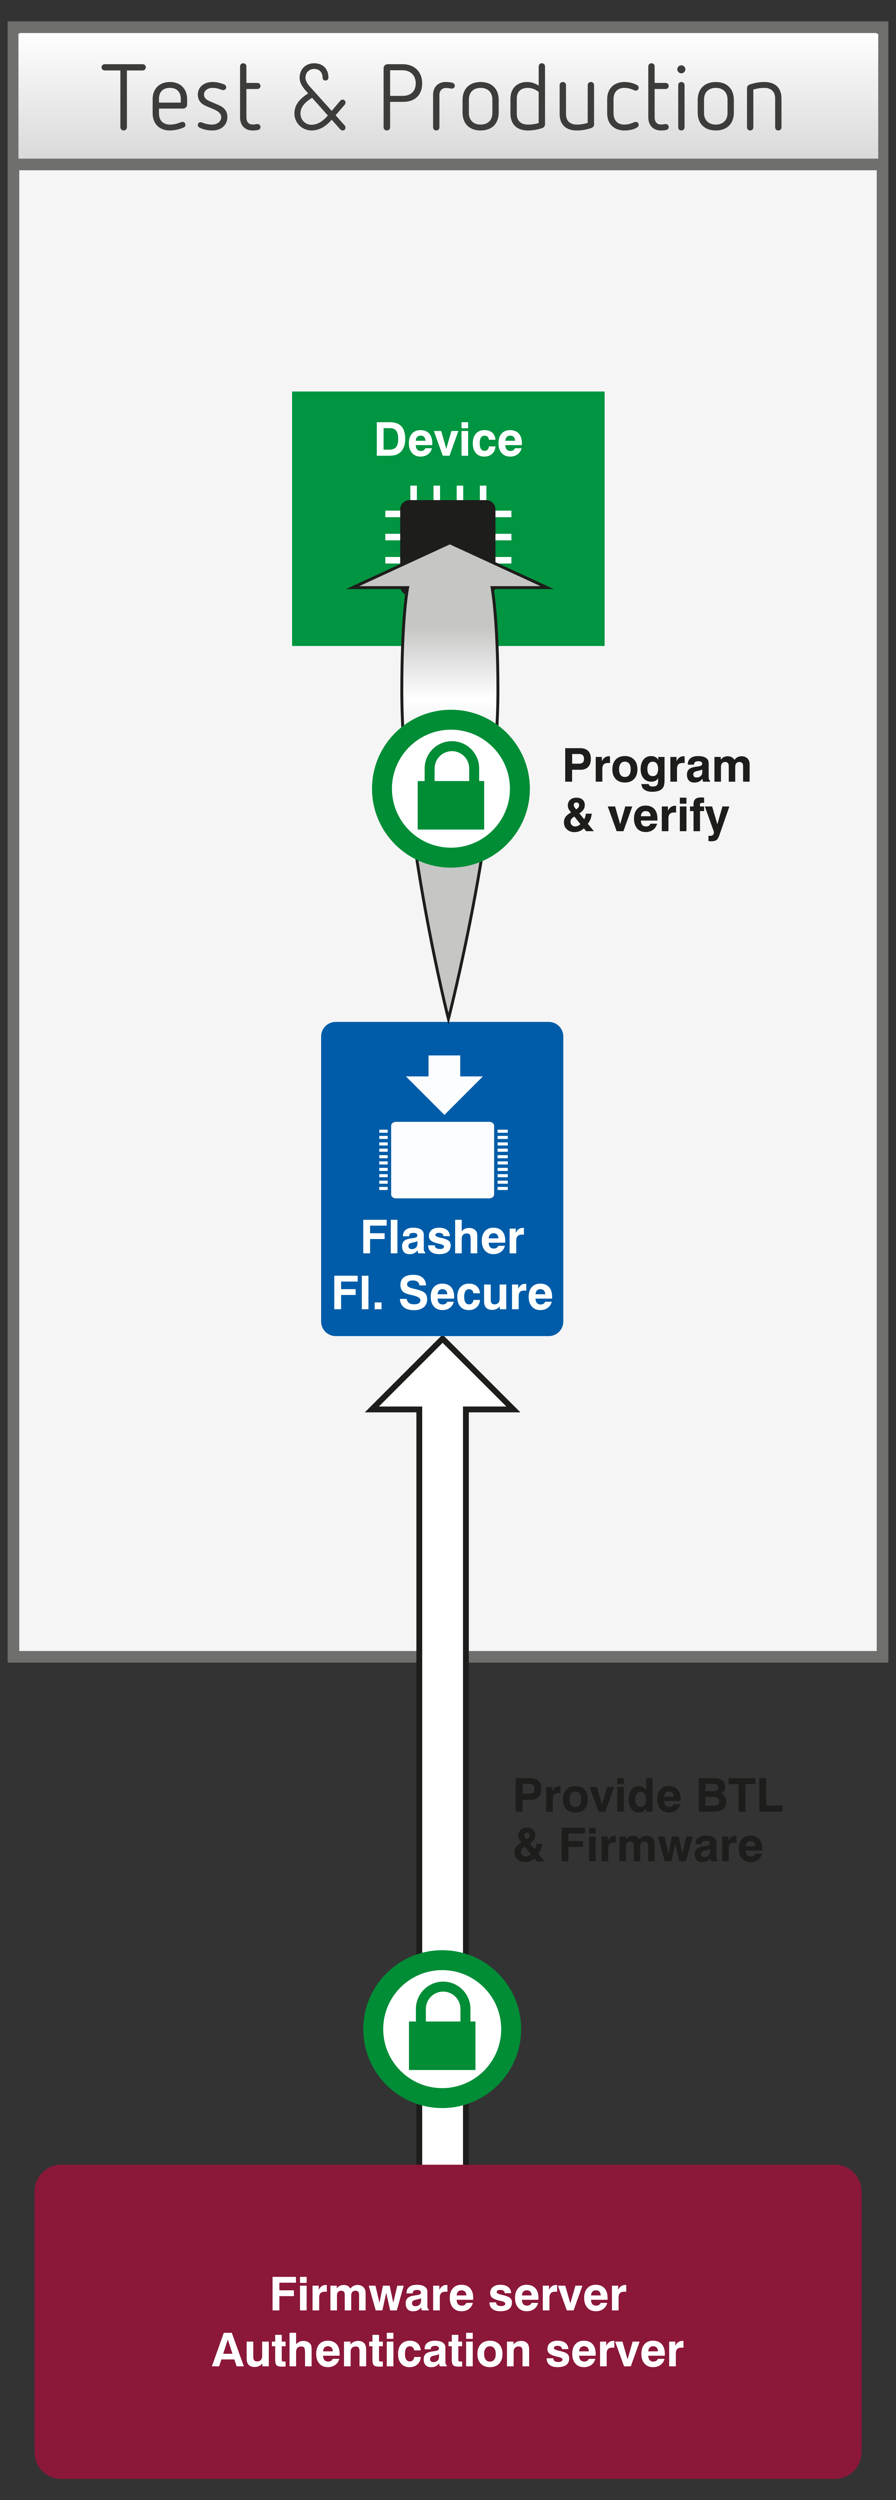 <?xml version="1.0" encoding="utf-8"?>
<!-- Generator: Adobe Illustrator 16.0.4, SVG Export Plug-In . SVG Version: 6.00 Build 0)  -->
<!DOCTYPE svg PUBLIC "-//W3C//DTD SVG 1.1//EN" "http://www.w3.org/Graphics/SVG/1.1/DTD/svg11.dtd">
<svg version="1.1" id="Ebene_1" xmlns="http://www.w3.org/2000/svg" xmlns:xlink="http://www.w3.org/1999/xlink" x="0px" y="0px"
	 width="247.432px" height="690.378px" viewBox="252.07 24.052 247.432 690.378"
	 enable-background="new 252.07 24.052 247.432 690.378" xml:space="preserve">
<rect x="252.07" y="24.052" width="247.432" height="690.378" fill="#333333" stroke="none"/>
<g>
	<g>
		
			<rect x="255.787" y="31.557" fill="#F5F5F5" stroke="#6F6F6E" stroke-width="3.217" stroke-miterlimit="10" width="239.999" height="450.002"/>
		
			<linearGradient id="SVGID_1_" gradientUnits="userSpaceOnUse" x1="476.881" y1="616.483" x2="476.881" y2="651.415" gradientTransform="matrix(1 0 0 -1 -101 684.328)">
			<stop  offset="0" style="stop-color:#D9D9D9"/>
			<stop  offset="1" style="stop-color:#FFFFFF"/>
		</linearGradient>
		<polygon fill="url(#SVGID_1_)" points="494.595,69.734 257.167,69.671 257.167,33.397 494.595,33.397 		"/>
		<g>
			<rect x="255.786" y="41.523" fill="none" width="238.018" height="31.417"/>
			<path fill="#3C3C3B" d="M291.468,41.78c0.488,0,0.874,0.387,0.874,0.85c0,0.49-0.387,0.877-0.874,0.877h-4.35v15.674
				c0,0.514-0.413,0.9-0.903,0.9c-0.489,0-0.901-0.387-0.901-0.9V43.506h-4.324c-0.515,0-0.876-0.387-0.876-0.877
				c0-0.463,0.361-0.85,0.876-0.85L291.468,41.78L291.468,41.78z"/>
			<path fill="#3C3C3B" d="M303.745,51.433v1.493c0,0.542-0.413,1.108-1.134,1.108h-6.639v1.389c0,1.697,0.979,3.038,3.01,3.038
				c1.134,0,2.007-0.258,2.857-0.593c0.284-0.102,0.437-0.155,0.619-0.155c0.463,0,0.824,0.361,0.824,0.799
				c0,0.334-0.155,0.591-0.49,0.745c-1.131,0.516-2.729,0.824-3.81,0.824c-3.01,0-4.761-1.981-4.761-4.734v-3.913
				c0-2.857,1.853-4.737,4.761-4.737C301.916,46.696,303.745,48.601,303.745,51.433z M295.971,51.355v1.029h6.023v-0.979
				c0-1.905-1.031-3.087-3.012-3.087S295.971,49.501,295.971,51.355z"/>
			<path fill="#3C3C3B" d="M314.013,47.391c0.334,0.155,0.515,0.413,0.515,0.747c0,0.49-0.386,0.798-0.797,0.798
				c-0.181,0-0.413-0.051-0.618-0.129c-0.721-0.282-1.39-0.487-2.368-0.487c-1.158,0-2.342,0.642-2.342,1.853
				c0,0.977,0.771,1.493,1.674,1.878l2.239,0.953c1.519,0.643,2.548,1.622,2.548,3.345c0,2.162-1.621,3.731-4.171,3.731
				c-1.363,0-2.547-0.308-3.5-0.771c-0.308-0.154-0.489-0.387-0.489-0.721c0-0.49,0.336-0.798,0.799-0.798
				c0.153,0,0.385,0.102,0.592,0.179c0.566,0.205,1.39,0.49,2.521,0.49c1.519,0,2.547-0.901,2.547-2.059
				c0-0.902-0.745-1.647-2.212-2.239l-1.904-0.799c-1.107-0.463-2.344-1.287-2.344-3.216c0-2.084,1.752-3.45,4.016-3.45
				C311.903,46.696,313.086,46.979,314.013,47.391z"/>
			<path fill="#3C3C3B" d="M320.113,42.397v4.556h3.01c0.542,0,0.877,0.36,0.877,0.85c0,0.463-0.335,0.824-0.877,0.824h-3.01v7.798
				c0,1.338,0.645,2.008,1.776,2.008c0.695,0,0.927-0.129,1.261-0.129c0.463,0,0.85,0.284,0.85,0.824
				c0,0.438-0.284,0.747-0.748,0.823c-0.54,0.103-0.9,0.129-1.416,0.129c-1.981,0-3.474-1.234-3.474-3.679V42.397
				c0-0.516,0.387-0.874,0.875-0.874C319.753,41.523,320.113,41.882,320.113,42.397z"/>
			<path fill="#3C3C3B" d="M342.764,45.461c0,0.49-0.334,0.824-0.798,0.824c-0.489,0-0.824-0.333-0.824-0.824
				c0-1.39-0.85-2.369-2.317-2.369c-1.364,0-2.392,0.979-2.392,2.419c0,0.799,0.437,1.597,1.082,2.318l6.15,6.845l2.369-2.805
				c0.179-0.205,0.36-0.308,0.643-0.308c0.49,0,0.8,0.334,0.8,0.798c0,0.231-0.052,0.413-0.231,0.618l-2.498,2.907l2.498,2.805
				c0.153,0.181,0.231,0.361,0.231,0.566c0,0.49-0.31,0.824-0.8,0.824c-0.205,0-0.411-0.077-0.593-0.258l-2.418-2.704
				c-1.466,1.674-3.242,2.96-5.535,2.96c-2.573,0-4.761-2.007-4.761-4.71c0-2.418,1.545-4.093,3.808-5.532l-0.566-0.619
				c-1.261-1.39-1.8-2.497-1.8-3.681c0-2.368,1.647-4.013,4.013-4.013C341.271,41.523,342.764,43.092,342.764,45.461z
				 M338.258,51.072c-1.493,0.899-3.216,2.266-3.216,4.273c0,1.852,1.364,3.166,3.037,3.166c1.827,0,3.295-1.133,4.529-2.573
				L338.258,51.072z"/>
			<path fill="#3C3C3B" d="M363.225,41.78c3.526,0,5.431,2.317,5.431,5.277c0,3.167-1.931,5.123-5.226,5.123h-3.629v7
				c0,0.54-0.385,0.9-0.901,0.9S358,59.72,358,59.18V42.888c0-0.618,0.513-1.108,1.132-1.108H363.225z M359.801,43.453v7.079h3.423
				c2.42,0,3.655-1.416,3.655-3.476c0-2.161-1.442-3.603-3.655-3.603H359.801z"/>
			<path fill="#3C3C3B" d="M376.943,46.876c0.438,0.102,0.722,0.411,0.722,0.85c0,0.464-0.358,0.798-0.849,0.798
				c-0.308,0-0.825-0.182-1.622-0.182c-1.003,0-1.777,0.721-1.777,1.932v8.932c0,0.514-0.36,0.874-0.875,0.874
				c-0.489,0-0.875-0.36-0.875-0.874v-8.983c0-2.162,1.415-3.526,3.423-3.526C375.733,46.696,376.302,46.748,376.943,46.876z"/>
			<path fill="#3C3C3B" d="M389.786,51.665v3.474c0,3.063-1.877,4.941-4.99,4.941c-3.037,0-4.993-1.826-4.993-4.941v-3.474
				c0-3.113,1.931-4.969,4.993-4.969C387.881,46.696,389.786,48.574,389.786,51.665z M381.549,51.536v3.731
				c0,2.034,1.341,3.192,3.246,3.192c1.929,0,3.244-1.158,3.244-3.192v-3.731c0-2.059-1.315-3.216-3.244-3.216
				C382.891,48.319,381.549,49.477,381.549,51.536z"/>
			<path fill="#3C3C3B" d="M402.581,42.397v15.958c0,0.514-0.31,0.9-0.773,1.055c-1.262,0.463-2.625,0.669-3.989,0.669
				c-2.857,0-4.788-1.544-4.788-4.685V51.38c0-3.113,1.956-4.685,4.609-4.685c1,0,2.186,0.31,3.19,1.004v-5.303
				c0-0.516,0.361-0.874,0.874-0.874C402.192,41.523,402.581,41.882,402.581,42.397z M394.781,51.276v4.249
				c0,1.826,1.105,2.934,3.037,2.934c1.03,0,2.06-0.129,3.011-0.438v-8.57c-0.875-0.721-1.954-1.132-3.011-1.132
				C395.886,48.319,394.781,49.398,394.781,51.276z"/>
			<path fill="#3C3C3B" d="M416.119,47.571v10.812c0,0.488-0.284,0.874-0.848,1.056c-1.263,0.411-2.525,0.642-3.89,0.642
				c-3.164,0-4.763-1.697-4.763-4.607v-7.902c0-0.515,0.362-0.875,0.878-0.875c0.49,0,0.875,0.361,0.875,0.875v7.954
				c0,1.852,1.031,2.934,3.01,2.934c1.032,0,2.031-0.18,2.984-0.463V47.571c0-0.515,0.388-0.875,0.878-0.875
				C415.755,46.696,416.119,47.056,416.119,47.571z"/>
			<path fill="#3C3C3B" d="M427.956,47.52c0.309,0.155,0.488,0.439,0.488,0.747c0,0.464-0.332,0.798-0.796,0.798
				c-0.336,0-0.541-0.128-0.9-0.282c-0.62-0.258-1.394-0.463-2.293-0.463c-1.8,0-2.959,1.158-2.959,3.113v3.913
				c0,1.955,1.132,3.113,2.959,3.113c0.899,0,1.673-0.205,2.293-0.463c0.359-0.155,0.564-0.284,0.875-0.284
				c0.464,0,0.821,0.335,0.821,0.824c0,0.31-0.18,0.567-0.488,0.747c-0.976,0.566-2.186,0.798-3.448,0.798
				c-2.906,0-4.763-1.826-4.763-4.734v-3.913c0-2.96,1.931-4.737,4.763-4.737C425.77,46.696,426.98,47.006,427.956,47.52z"/>
			<path fill="#3C3C3B" d="M432.849,42.397v4.556h3.012c0.537,0,0.874,0.36,0.874,0.85c0,0.463-0.337,0.824-0.874,0.824h-3.012
				v7.798c0,1.338,0.643,2.008,1.774,2.008c0.694,0,0.927-0.129,1.263-0.129c0.465,0,0.849,0.284,0.849,0.824
				c0,0.438-0.284,0.747-0.747,0.823c-0.543,0.103-0.899,0.129-1.417,0.129c-1.979,0-3.473-1.234-3.473-3.679V42.397
				c0-0.516,0.385-0.874,0.875-0.874C432.488,41.523,432.849,41.882,432.849,42.397z"/>
			<path fill="#3C3C3B" d="M441.339,43.196c0,0.593-0.513,1.108-1.104,1.108c-0.616,0-1.13-0.515-1.13-1.108
				c0-0.617,0.514-1.106,1.13-1.106C440.825,42.09,441.339,42.578,441.339,43.196z M441.11,47.571v11.634
				c0,0.514-0.387,0.874-0.877,0.874c-0.514,0-0.872-0.36-0.872-0.874V47.571c0-0.515,0.356-0.875,0.872-0.875
				C440.725,46.696,441.11,47.056,441.11,47.571z"/>
			<path fill="#3C3C3B" d="M454.725,51.665v3.474c0,3.063-1.879,4.941-4.994,4.941c-3.037,0-4.991-1.826-4.991-4.941v-3.474
				c0-3.113,1.933-4.969,4.991-4.969C452.821,46.696,454.725,48.574,454.725,51.665z M446.489,51.536v3.731
				c0,2.034,1.341,3.192,3.242,3.192c1.93,0,3.247-1.158,3.247-3.192v-3.731c0-2.059-1.317-3.216-3.247-3.216
				C447.83,48.319,446.489,49.477,446.489,51.536z"/>
			<path fill="#3C3C3B" d="M467.876,51.303v7.903c0,0.514-0.384,0.874-0.872,0.874c-0.516,0-0.875-0.36-0.875-0.874v-7.929
				c0-1.878-1.058-2.958-3.015-2.958c-1.053,0-2.03,0.179-3.01,0.463v10.423c0,0.514-0.357,0.874-0.875,0.874
				c-0.49,0-0.874-0.36-0.874-0.874V48.421c0-0.515,0.281-0.903,0.874-1.082c1.263-0.387,2.494-0.645,3.885-0.645
				C466.256,46.696,467.876,48.395,467.876,51.303z"/>
		</g>
	</g>
	<g>
		<polygon fill="#FFFFFF" stroke="#1D1D1B" stroke-width="1.609" stroke-miterlimit="10" points="393.839,413.245 374.293,393.711 
			354.751,413.245 367.861,413.245 367.861,625.401 380.73,625.401 380.73,413.245 		"/>
	</g>
	<path fill="#FFFFFF" stroke="#1D1D1B" stroke-width="0.804" stroke-miterlimit="10" d="M366.288,251.975"/>
	<g>
		<g>
			<path fill="#8B1739" d="M489.993,701.164c0,4.072-3.33,7.4-7.401,7.4H268.998c-4.069,0-7.398-3.329-7.398-7.4v-71.962
				c0-4.068,3.33-7.397,7.398-7.397h213.593c4.071,0,7.399,3.33,7.399,7.397v71.962H489.993z"/>
		</g>
		<g>
			<rect x="262.767" y="652.782" fill="none" width="226.061" height="28.865"/>
			<path fill="#FFFFFF" d="M327.34,662.032v-9.254h6.46v1.609h-4.581v2.099h4.016v1.608h-4.016v3.938L327.34,662.032L327.34,662.032
				z"/>
			<path fill="#FFFFFF" d="M334.92,654.443v-1.665h1.827v1.665H334.92z M334.92,662.032v-6.831h1.827v6.831H334.92z"/>
			<path fill="#FFFFFF" d="M338.381,662.032v-6.831h1.698v1.169c0.239-0.469,0.516-0.812,0.836-1.03
				c0.317-0.222,0.697-0.332,1.136-0.332c0.07,0,0.127,0,0.166,0.004c0.041,0.002,0.073,0.004,0.099,0.008l0.006,1.854h-0.61
				c-0.499,0-0.875,0.134-1.126,0.392c-0.25,0.258-0.375,0.645-0.375,1.156v3.61H338.381L338.381,662.032z"/>
			<path fill="#FFFFFF" d="M343.32,662.032v-6.831h1.734v0.756c0.256-0.311,0.542-0.551,0.856-0.71
				c0.312-0.158,0.661-0.238,1.042-0.238c0.431,0,0.8,0.082,1.107,0.242c0.305,0.161,0.572,0.415,0.798,0.764
				c0.238-0.338,0.521-0.589,0.849-0.755c0.326-0.166,0.691-0.252,1.092-0.252c0.687,0,1.232,0.201,1.633,0.604
				c0.403,0.402,0.604,0.954,0.604,1.648v4.771h-1.803v-4.397c0-0.331-0.09-0.587-0.267-0.771c-0.179-0.181-0.428-0.271-0.746-0.271
				c-0.356,0-0.638,0.114-0.849,0.348c-0.209,0.233-0.314,0.552-0.314,0.952v4.14h-1.785v-4.384c0-0.338-0.086-0.592-0.259-0.78
				c-0.175-0.184-0.419-0.275-0.733-0.275c-0.355,0-0.639,0.117-0.846,0.352c-0.207,0.233-0.31,0.556-0.31,0.962v4.126H343.32
				L343.32,662.032z"/>
			<path fill="#FFFFFF" d="M355.831,662.032l-1.934-6.831h1.853l1.118,4.732l0.943-4.732h1.865l0.994,4.732l1.117-4.732h1.773
				l-1.916,6.831h-1.829l-1.092-4.888l-1.056,4.888H355.831z"/>
			<path fill="#FFFFFF" d="M368.368,661.186c-0.23,0.354-0.531,0.626-0.904,0.811c-0.373,0.189-0.806,0.281-1.3,0.281
				c-0.661,0-1.171-0.187-1.531-0.564c-0.357-0.378-0.537-0.912-0.537-1.611c0-0.645,0.179-1.137,0.537-1.475
				c0.358-0.341,0.95-0.573,1.776-0.696c0.188-0.029,0.435-0.064,0.742-0.102c0.775-0.101,1.163-0.324,1.163-0.675
				c0-0.276-0.086-0.473-0.258-0.591c-0.173-0.121-0.459-0.183-0.862-0.183c-0.369,0-0.651,0.074-0.847,0.22
				c-0.199,0.149-0.297,0.358-0.297,0.632v0.098h-1.708v-0.123c0-0.7,0.247-1.25,0.74-1.65c0.495-0.398,1.177-0.602,2.049-0.602
				c0.956,0,1.686,0.168,2.195,0.497c0.51,0.333,0.764,0.809,0.764,1.435v3.883c0,0.283,0.028,0.498,0.088,0.639
				c0.058,0.138,0.158,0.245,0.294,0.317v0.304h-1.903c-0.064-0.115-0.111-0.246-0.145-0.388
				C368.391,661.502,368.372,661.348,368.368,661.186z M368.338,658.673c-0.299,0.138-0.641,0.249-1.028,0.332
				c-0.386,0.084-0.588,0.129-0.6,0.134c-0.322,0.09-0.547,0.207-0.676,0.344c-0.128,0.138-0.191,0.332-0.191,0.573
				c0,0.252,0.081,0.451,0.246,0.6c0.162,0.149,0.382,0.223,0.659,0.223c0.495,0,0.884-0.139,1.166-0.418
				c0.284-0.279,0.426-0.657,0.426-1.14L368.338,658.673L368.338,658.673z"/>
			<path fill="#FFFFFF" d="M371.687,662.032v-6.831h1.697v1.169c0.238-0.469,0.518-0.812,0.835-1.03
				c0.32-0.222,0.698-0.332,1.139-0.332c0.073,0,0.125,0,0.166,0.004c0.04,0.002,0.073,0.004,0.099,0.008l0.008,1.854h-0.61
				c-0.5,0-0.875,0.134-1.126,0.392s-0.378,0.645-0.378,1.156v3.61H371.687L371.687,662.032z"/>
			<path fill="#FFFFFF" d="M380.833,659.959h1.825c-0.188,0.72-0.557,1.287-1.118,1.694c-0.558,0.408-1.238,0.611-2.045,0.611
				c-0.989,0-1.77-0.33-2.35-0.991c-0.578-0.669-0.866-1.568-0.866-2.702c0-1.119,0.284-1.999,0.853-2.646
				c0.571-0.644,1.349-0.966,2.338-0.966c1.049,0,1.854,0.316,2.427,0.951c0.571,0.637,0.853,1.539,0.853,2.713
				c0,0.129,0,0.226-0.002,0.293c-0.004,0.062-0.009,0.125-0.018,0.186h-4.56c0.024,0.533,0.154,0.94,0.391,1.211
				c0.236,0.27,0.579,0.408,1.022,0.408c0.311,0,0.569-0.062,0.77-0.184C380.561,660.41,380.719,660.219,380.833,659.959z
				 M378.172,657.9h2.688c-0.019-0.461-0.14-0.814-0.367-1.055c-0.229-0.24-0.559-0.359-0.984-0.359
				c-0.397,0-0.712,0.119-0.94,0.363C378.342,657.092,378.209,657.443,378.172,657.9z"/>
			<path fill="#FFFFFF" d="M387.232,659.812h1.822c0.018,0.345,0.146,0.603,0.379,0.772c0.236,0.172,0.585,0.254,1.054,0.254
				c0.358,0,0.636-0.057,0.829-0.178c0.193-0.117,0.29-0.289,0.29-0.507c0-0.307-0.363-0.54-1.093-0.698
				c-0.3-0.059-0.535-0.115-0.712-0.162c-0.886-0.226-1.501-0.494-1.848-0.805c-0.345-0.307-0.52-0.729-0.52-1.254
				c0-0.7,0.252-1.255,0.758-1.662c0.505-0.408,1.19-0.613,2.051-0.613c0.914,0,1.63,0.205,2.153,0.609
				c0.521,0.405,0.8,0.979,0.835,1.715h-1.781c-0.015-0.289-0.121-0.51-0.327-0.673c-0.212-0.159-0.497-0.24-0.868-0.24
				c-0.346,0-0.604,0.053-0.772,0.16c-0.172,0.103-0.256,0.262-0.256,0.47c0,0.272,0.455,0.516,1.364,0.725
				c0.209,0.043,0.373,0.082,0.497,0.111c0.908,0.213,1.529,0.471,1.862,0.772c0.332,0.305,0.5,0.728,0.5,1.275
				c0,0.776-0.273,1.368-0.821,1.773c-0.549,0.404-1.341,0.607-2.386,0.607c-0.942,0-1.68-0.211-2.209-0.634
				c-0.533-0.423-0.801-1.006-0.801-1.747L387.232,659.812L387.232,659.812z"/>
			<path fill="#FFFFFF" d="M398.852,659.959h1.822c-0.185,0.72-0.558,1.287-1.114,1.694c-0.562,0.408-1.242,0.611-2.049,0.611
				c-0.985,0-1.771-0.33-2.35-0.991c-0.578-0.669-0.867-1.568-0.867-2.702c0-1.119,0.285-1.999,0.854-2.646
				c0.57-0.644,1.352-0.966,2.337-0.966c1.049,0,1.858,0.316,2.428,0.951c0.571,0.637,0.853,1.539,0.853,2.713
				c0,0.129,0,0.226-0.003,0.293c-0.003,0.062-0.008,0.125-0.013,0.186h-4.563c0.024,0.533,0.153,0.94,0.391,1.211
				c0.236,0.27,0.578,0.408,1.022,0.408c0.314,0,0.569-0.062,0.774-0.184C398.576,660.41,398.733,660.219,398.852,659.959z
				 M396.188,657.9h2.688c-0.016-0.461-0.141-0.814-0.366-1.055c-0.229-0.24-0.559-0.359-0.985-0.359
				c-0.397,0-0.711,0.119-0.939,0.363C396.358,657.092,396.225,657.443,396.188,657.9z"/>
			<path fill="#FFFFFF" d="M401.973,662.032v-6.831h1.698v1.169c0.239-0.469,0.519-0.812,0.833-1.03
				c0.32-0.222,0.699-0.332,1.143-0.332c0.068,0,0.125,0,0.166,0.004c0.039,0.002,0.072,0.004,0.094,0.008l0.007,1.854h-0.607
				c-0.5,0-0.873,0.134-1.125,0.392s-0.379,0.645-0.379,1.156v3.61H401.973L401.973,662.032z"/>
			<path fill="#FFFFFF" d="M408.598,662.032l-2.459-6.831h2.025l1.401,4.9l1.413-4.9h1.931l-2.446,6.831H408.598z"/>
			<path fill="#FFFFFF" d="M417.941,659.959h1.821c-0.184,0.72-0.555,1.287-1.114,1.694c-0.558,0.408-1.243,0.611-2.045,0.611
				c-0.989,0-1.775-0.33-2.351-0.991c-0.58-0.669-0.867-1.568-0.867-2.702c0-1.119,0.283-1.999,0.855-2.646
				c0.568-0.644,1.347-0.966,2.336-0.966c1.048,0,1.856,0.316,2.429,0.951c0.565,0.637,0.853,1.539,0.853,2.713
				c0,0.129-0.002,0.226-0.004,0.293c-0.002,0.062-0.008,0.125-0.017,0.186h-4.562c0.022,0.533,0.155,0.94,0.393,1.211
				c0.236,0.27,0.574,0.408,1.02,0.408c0.314,0,0.572-0.062,0.773-0.184C417.664,660.41,417.826,660.219,417.941,659.959z
				 M415.278,657.9h2.688c-0.018-0.461-0.139-0.814-0.364-1.055c-0.229-0.24-0.559-0.359-0.986-0.359
				c-0.397,0-0.711,0.119-0.938,0.363C415.449,657.092,415.314,657.443,415.278,657.9z"/>
			<path fill="#FFFFFF" d="M421.064,662.032v-6.831h1.7v1.169c0.238-0.469,0.514-0.812,0.833-1.03
				c0.32-0.222,0.697-0.332,1.137-0.332c0.074,0,0.129,0,0.166,0.004c0.041,0.002,0.073,0.004,0.099,0.008l0.008,1.854h-0.608
				c-0.5,0-0.877,0.134-1.128,0.392c-0.252,0.258-0.377,0.645-0.377,1.156v3.61H421.064L421.064,662.032z"/>
			<path fill="#FFFFFF" d="M313.874,668.222h2.202l3.336,9.254h-1.999l-0.629-1.905h-3.587l-0.609,1.905h-2.004L313.874,668.222z
				 M314.981,670.076l-1.281,3.938h2.57L314.981,670.076z"/>
			<path fill="#FFFFFF" d="M326.297,670.646v6.828h-1.789v-0.808c-0.26,0.328-0.564,0.578-0.91,0.746
				c-0.346,0.163-0.733,0.247-1.166,0.247c-0.749,0-1.313-0.198-1.686-0.594c-0.375-0.392-0.563-0.982-0.563-1.763v-4.657h1.829
				v4.128c0,0.486,0.081,0.833,0.246,1.041c0.162,0.209,0.433,0.31,0.811,0.31c0.427,0,0.767-0.128,1.021-0.386
				c0.254-0.258,0.381-0.611,0.381-1.054v-4.039H326.297z"/>
			<path fill="#FFFFFF" d="M330.93,677.526c-0.168,0.006-0.368,0.012-0.6,0.022c-0.232,0.01-0.381,0.016-0.443,0.016
				c-0.7,0-1.179-0.132-1.437-0.39c-0.258-0.265-0.387-0.781-0.387-1.552v-3.695h-0.904v-1.281h0.904v-1.866h1.811v1.866h1.055
				v1.281h-1.055v3.785c0,0.179,0.039,0.299,0.12,0.352c0.079,0.059,0.243,0.088,0.491,0.088h0.445L330.93,677.526L330.93,677.526z"
				/>
			<path fill="#FFFFFF" d="M332.022,677.476v-9.254h1.817v3.178c0.247-0.307,0.541-0.541,0.882-0.701
				c0.342-0.156,0.724-0.236,1.148-0.236c0.401,0,0.765,0.07,1.089,0.207c0.327,0.141,0.587,0.338,0.79,0.595
				c0.137,0.172,0.236,0.367,0.291,0.589c0.057,0.223,0.084,0.58,0.084,1.07v0.125v4.429h-1.815v-3.572
				c0-0.849-0.077-1.377-0.232-1.597c-0.156-0.215-0.433-0.32-0.836-0.32c-0.431,0-0.773,0.127-1.023,0.386
				c-0.252,0.258-0.378,0.611-0.378,1.053v4.051L332.022,677.476L332.022,677.476z"/>
			<path fill="#FFFFFF" d="M343.944,675.402h1.822c-0.184,0.719-0.555,1.286-1.114,1.694c-0.561,0.408-1.242,0.61-2.046,0.61
				c-0.988,0-1.772-0.329-2.351-0.991c-0.578-0.667-0.866-1.567-0.866-2.701c0-1.118,0.284-1.999,0.853-2.646
				c0.569-0.645,1.351-0.967,2.337-0.967c1.047,0,1.857,0.316,2.427,0.952s0.854,1.539,0.854,2.713c0,0.129-0.001,0.227-0.003,0.293
				c-0.002,0.062-0.007,0.125-0.014,0.186h-4.565c0.026,0.536,0.157,0.94,0.394,1.211c0.237,0.271,0.577,0.408,1.021,0.408
				c0.316,0,0.573-0.062,0.775-0.184C343.667,675.854,343.827,675.662,343.944,675.402z M341.278,673.343h2.691
				c-0.017-0.46-0.14-0.811-0.368-1.054c-0.228-0.238-0.558-0.36-0.984-0.36c-0.398,0-0.712,0.122-0.94,0.364
				C341.449,672.536,341.316,672.887,341.278,673.343z"/>
			<path fill="#FFFFFF" d="M347.066,677.476v-6.827h1.792v0.81c0.255-0.332,0.557-0.581,0.903-0.746
				c0.348-0.164,0.736-0.25,1.163-0.25c0.756,0,1.319,0.195,1.694,0.592c0.374,0.391,0.562,0.981,0.562,1.768v4.654h-1.829v-4.126
				c0-0.489-0.083-0.84-0.247-1.051c-0.166-0.21-0.436-0.312-0.808-0.312c-0.433,0-0.773,0.127-1.025,0.386
				c-0.252,0.258-0.376,0.611-0.376,1.053v4.051L347.066,677.476L347.066,677.476z"/>
			<path fill="#FFFFFF" d="M357.788,677.526c-0.168,0.006-0.368,0.012-0.6,0.022c-0.232,0.01-0.381,0.016-0.444,0.016
				c-0.7,0-1.177-0.132-1.435-0.39c-0.258-0.265-0.387-0.781-0.387-1.552v-3.695h-0.903v-1.281h0.903v-1.866h1.811v1.866h1.056
				v1.281h-1.056v3.785c0,0.179,0.039,0.299,0.12,0.352c0.079,0.059,0.242,0.088,0.489,0.088h0.448L357.788,677.526L357.788,677.526
				z"/>
			<path fill="#FFFFFF" d="M358.879,669.887v-1.665h1.83v1.665H358.879z M358.879,677.476v-6.827h1.83v6.827H358.879z"/>
			<path fill="#FFFFFF" d="M366.47,674.898h1.804c-0.075,0.872-0.392,1.556-0.948,2.061c-0.558,0.498-1.273,0.749-2.149,0.749
				c-0.994,0-1.771-0.319-2.336-0.966c-0.563-0.648-0.844-1.545-0.844-2.688c0-1.138,0.287-2.03,0.863-2.683
				c0.576-0.646,1.371-0.968,2.378-0.968c0.883,0,1.592,0.235,2.127,0.704c0.534,0.471,0.833,1.123,0.895,1.961h-1.815
				c-0.051-0.363-0.179-0.643-0.384-0.837c-0.204-0.19-0.475-0.289-0.81-0.289c-0.452,0-0.791,0.176-1.014,0.535
				c-0.226,0.354-0.338,0.89-0.338,1.603c0,0.655,0.116,1.164,0.348,1.515c0.233,0.355,0.569,0.532,1.003,0.532
				c0.339,0,0.612-0.101,0.817-0.309C366.273,675.611,366.409,675.309,366.47,674.898z"/>
			<path fill="#FFFFFF" d="M373.347,676.628c-0.23,0.354-0.535,0.627-0.906,0.812c-0.373,0.189-0.808,0.28-1.3,0.28
				c-0.664,0-1.172-0.186-1.531-0.563c-0.358-0.379-0.539-0.912-0.539-1.608c0-0.648,0.181-1.139,0.539-1.478
				c0.357-0.342,0.949-0.574,1.775-0.697c0.189-0.029,0.435-0.063,0.742-0.102c0.775-0.1,1.162-0.323,1.162-0.674
				c0-0.277-0.085-0.474-0.257-0.592c-0.173-0.121-0.46-0.182-0.86-0.182c-0.371,0-0.654,0.073-0.849,0.223
				c-0.197,0.146-0.295,0.354-0.295,0.629v0.098h-1.71v-0.123c0-0.701,0.247-1.25,0.743-1.651c0.494-0.398,1.177-0.598,2.047-0.598
				c0.955,0,1.689,0.165,2.197,0.493c0.508,0.334,0.761,0.809,0.761,1.435v3.883c0,0.285,0.031,0.498,0.088,0.639
				c0.061,0.14,0.158,0.246,0.294,0.318v0.304h-1.903c-0.06-0.115-0.111-0.246-0.144-0.388
				C373.37,676.946,373.351,676.79,373.347,676.628z M373.313,674.116c-0.297,0.138-0.638,0.25-1.026,0.332
				c-0.389,0.084-0.588,0.13-0.601,0.134c-0.322,0.09-0.547,0.206-0.674,0.343c-0.129,0.141-0.193,0.332-0.193,0.574
				c0,0.252,0.082,0.451,0.244,0.599c0.166,0.149,0.385,0.223,0.662,0.223c0.494,0,0.881-0.139,1.166-0.417
				c0.283-0.279,0.424-0.658,0.424-1.141L373.313,674.116L373.313,674.116z"/>
			<path fill="#FFFFFF" d="M379.697,677.526c-0.166,0.006-0.365,0.012-0.597,0.022c-0.232,0.01-0.385,0.016-0.443,0.016
				c-0.698,0-1.179-0.132-1.437-0.39c-0.259-0.265-0.386-0.781-0.386-1.552v-3.695h-0.908v-1.281h0.908v-1.866h1.809v1.866h1.054
				v1.281h-1.054v3.785c0,0.179,0.041,0.299,0.118,0.352c0.081,0.059,0.243,0.088,0.49,0.088h0.445V677.526z"/>
			<path fill="#FFFFFF" d="M380.794,669.887v-1.665h1.826v1.665H380.794z M380.794,677.476v-6.827h1.826v6.827H380.794z"/>
			<path fill="#FFFFFF" d="M383.907,674.052c0-1.134,0.309-2.026,0.924-2.679c0.618-0.647,1.463-0.972,2.541-0.972
				c1.071,0,1.915,0.324,2.535,0.972c0.616,0.651,0.926,1.544,0.926,2.679c0,1.14-0.31,2.032-0.926,2.685
				c-0.62,0.648-1.464,0.97-2.535,0.97c-1.078,0-1.923-0.321-2.541-0.97C384.215,676.086,383.907,675.191,383.907,674.052z
				 M385.76,674.052c0,0.678,0.142,1.204,0.422,1.571c0.275,0.371,0.674,0.554,1.19,0.554c0.505,0,0.899-0.184,1.179-0.554
				c0.275-0.367,0.417-0.893,0.417-1.571c0-0.675-0.141-1.194-0.414-1.56c-0.276-0.369-0.673-0.552-1.182-0.552
				c-0.517,0-0.915,0.183-1.19,0.552C385.902,672.857,385.76,673.378,385.76,674.052z"/>
			<path fill="#FFFFFF" d="M392.075,677.476v-6.827h1.794v0.81c0.256-0.332,0.554-0.581,0.904-0.746
				c0.349-0.164,0.736-0.25,1.163-0.25c0.754,0,1.315,0.195,1.694,0.592c0.373,0.391,0.561,0.981,0.561,1.768v4.654h-1.828v-4.126
				c0-0.489-0.081-0.84-0.249-1.051c-0.164-0.21-0.435-0.312-0.805-0.312c-0.431,0-0.774,0.127-1.026,0.386
				c-0.251,0.258-0.375,0.611-0.375,1.053v4.051L392.075,677.476L392.075,677.476z"/>
			<path fill="#FFFFFF" d="M403.037,675.254h1.822c0.019,0.347,0.142,0.604,0.376,0.774c0.235,0.17,0.59,0.254,1.058,0.254
				c0.354,0,0.631-0.059,0.826-0.179c0.194-0.117,0.292-0.288,0.292-0.506c0-0.309-0.362-0.542-1.092-0.7
				c-0.3-0.058-0.534-0.114-0.711-0.162c-0.887-0.225-1.505-0.493-1.849-0.802c-0.349-0.31-0.52-0.727-0.52-1.256
				c0-0.701,0.252-1.254,0.758-1.662c0.502-0.408,1.189-0.614,2.051-0.614c0.914,0,1.63,0.206,2.153,0.61
				c0.518,0.405,0.796,0.979,0.83,1.717h-1.776c-0.014-0.291-0.125-0.513-0.332-0.672c-0.207-0.163-0.496-0.242-0.863-0.242
				c-0.349,0-0.608,0.051-0.776,0.158c-0.168,0.104-0.256,0.262-0.256,0.471c0,0.273,0.455,0.516,1.364,0.725
				c0.211,0.046,0.377,0.081,0.497,0.11c0.908,0.213,1.532,0.471,1.863,0.773c0.335,0.305,0.499,0.727,0.499,1.278
				c0,0.773-0.273,1.364-0.817,1.771c-0.549,0.404-1.345,0.606-2.386,0.606c-0.942,0-1.68-0.21-2.214-0.632
				c-0.528-0.425-0.796-1.007-0.796-1.745v-0.076H403.037z"/>
			<path fill="#FFFFFF" d="M414.655,675.402h1.821c-0.185,0.719-0.553,1.286-1.115,1.694c-0.557,0.408-1.241,0.61-2.044,0.61
				c-0.989,0-1.773-0.329-2.35-0.991c-0.582-0.667-0.867-1.567-0.867-2.701c0-1.118,0.281-1.999,0.854-2.646
				c0.57-0.645,1.348-0.967,2.337-0.967c1.05,0,1.855,0.316,2.428,0.952c0.566,0.636,0.853,1.539,0.853,2.713
				c0,0.129-0.001,0.227-0.003,0.293c-0.003,0.062-0.008,0.125-0.017,0.186h-4.56c0.021,0.536,0.153,0.94,0.391,1.211
				c0.236,0.271,0.575,0.408,1.023,0.408c0.31,0,0.567-0.062,0.769-0.184C414.377,675.854,414.54,675.662,414.655,675.402z
				 M411.993,673.343h2.688c-0.018-0.46-0.139-0.811-0.365-1.054c-0.229-0.238-0.559-0.36-0.985-0.36
				c-0.397,0-0.711,0.122-0.939,0.364C412.164,672.536,412.027,672.887,411.993,673.343z"/>
			<path fill="#FFFFFF" d="M417.779,677.476v-6.827h1.698v1.166c0.239-0.469,0.514-0.813,0.834-1.032
				c0.319-0.221,0.698-0.332,1.138-0.332c0.072,0,0.129,0,0.166,0.004c0.039,0.002,0.072,0.004,0.098,0.008l0.008,1.854h-0.607
				c-0.502,0-0.878,0.134-1.13,0.393s-0.375,0.644-0.375,1.155v3.611H417.779L417.779,677.476z"/>
			<path fill="#FFFFFF" d="M424.404,677.476l-2.459-6.827h2.021l1.401,4.9l1.413-4.9h1.931l-2.441,6.827H424.404z"/>
			<path fill="#FFFFFF" d="M433.748,675.402h1.82c-0.184,0.719-0.558,1.286-1.114,1.694c-0.561,0.408-1.243,0.61-2.05,0.61
				c-0.985,0-1.77-0.329-2.35-0.991c-0.576-0.667-0.866-1.567-0.866-2.701c0-1.118,0.286-1.999,0.855-2.646
				c0.569-0.645,1.35-0.967,2.339-0.967c1.045,0,1.856,0.316,2.425,0.952c0.569,0.636,0.856,1.539,0.856,2.713
				c0,0.129-0.002,0.227-0.004,0.293c-0.002,0.062-0.008,0.125-0.018,0.186h-4.563c0.025,0.536,0.154,0.94,0.391,1.211
				s0.58,0.408,1.022,0.408c0.316,0,0.574-0.062,0.775-0.184C433.47,675.854,433.628,675.662,433.748,675.402z M431.081,673.343
				h2.691c-0.017-0.46-0.142-0.811-0.368-1.054c-0.229-0.238-0.555-0.36-0.986-0.36c-0.396,0-0.712,0.122-0.938,0.364
				C431.25,672.536,431.12,672.887,431.081,673.343z"/>
			<path fill="#FFFFFF" d="M436.866,677.476v-6.827h1.7v1.166c0.238-0.469,0.518-0.813,0.838-1.032
				c0.315-0.221,0.696-0.332,1.136-0.332c0.07,0,0.125,0,0.166,0.004c0.041,0.002,0.074,0.004,0.1,0.008l0.008,1.854H440.2
				c-0.5,0-0.872,0.134-1.124,0.393s-0.377,0.644-0.377,1.155v3.611H436.866L436.866,677.476z"/>
		</g>
	</g>
	<g>
		<rect x="332.732" y="132.162" fill="#009540" width="86.306" height="70.262"/>
		<g>
			<g>
				<g>
					<g>
						<line fill="none" x1="385.486" y1="158.149" x2="385.486" y2="192.965"/>
						
							<line fill="none" stroke="#FFFFFF" stroke-width="1.806" stroke-miterlimit="10" x1="385.486" y1="158.149" x2="385.486" y2="192.965"/>
					</g>
					<g>
						<line fill="none" x1="379.086" y1="158.149" x2="379.086" y2="192.965"/>
						
							<line fill="none" stroke="#FFFFFF" stroke-width="1.806" stroke-miterlimit="10" x1="379.086" y1="158.149" x2="379.086" y2="192.965"/>
					</g>
					<g>
						<line fill="none" x1="372.687" y1="158.149" x2="372.687" y2="192.965"/>
						
							<line fill="none" stroke="#FFFFFF" stroke-width="1.806" stroke-miterlimit="10" x1="372.687" y1="158.149" x2="372.687" y2="192.965"/>
					</g>
					<g>
						<line fill="none" x1="366.29" y1="158.149" x2="366.29" y2="192.965"/>
						
							<line fill="none" stroke="#FFFFFF" stroke-width="1.806" stroke-miterlimit="10" x1="366.29" y1="158.149" x2="366.29" y2="192.965"/>
					</g>
				</g>
				<g>
					<g>
						<line fill="none" x1="358.479" y1="165.961" x2="393.294" y2="165.961"/>
						
							<line fill="none" stroke="#FFFFFF" stroke-width="1.806" stroke-miterlimit="10" x1="358.479" y1="165.961" x2="393.294" y2="165.961"/>
					</g>
					<g>
						<line fill="none" x1="358.479" y1="172.357" x2="393.294" y2="172.357"/>
						
							<line fill="none" stroke="#FFFFFF" stroke-width="1.806" stroke-miterlimit="10" x1="358.479" y1="172.357" x2="393.294" y2="172.357"/>
					</g>
					<g>
						<line fill="none" x1="358.479" y1="178.756" x2="393.294" y2="178.756"/>
						
							<line fill="none" stroke="#FFFFFF" stroke-width="1.806" stroke-miterlimit="10" x1="358.479" y1="178.756" x2="393.294" y2="178.756"/>
					</g>
					<g>
						<line fill="none" x1="358.479" y1="185.156" x2="393.294" y2="185.156"/>
						
							<line fill="none" stroke="#FFFFFF" stroke-width="1.806" stroke-miterlimit="10" x1="358.479" y1="185.156" x2="393.294" y2="185.156"/>
					</g>
				</g>
			</g>
			<g>
				<path fill="#1D1D1B" d="M388.89,185.9c0,1.407-1.151,2.561-2.559,2.561h-21.185c-1.408,0-2.56-1.153-2.56-2.561v-21.186
					c0-1.408,1.151-2.56,2.56-2.56h21.185c1.407,0,2.559,1.152,2.559,2.56V185.9z"/>
			</g>
		</g>
		<g>
			<rect x="353.351" y="140.645" fill="none" width="45.07" height="15.997"/>
			<path fill="#FFFFFF" d="M356.128,149.898v-9.256h3.625c1.42,0,2.479,0.382,3.177,1.149c0.697,0.766,1.045,1.927,1.045,3.487
				c0,0.847-0.129,1.594-0.387,2.238c-0.258,0.646-0.632,1.165-1.121,1.559c-0.369,0.292-0.789,0.502-1.257,0.631
				c-0.47,0.128-1.126,0.193-1.972,0.193H356.128L356.128,149.898z M357.994,148.226h1.527c0.883,0,1.524-0.23,1.919-0.694
				c0.397-0.462,0.594-1.214,0.594-2.253c0-1.034-0.184-1.795-0.552-2.279c-0.369-0.487-0.944-0.73-1.727-0.73h-1.76
				L357.994,148.226L357.994,148.226z"/>
			<path fill="#FFFFFF" d="M369.537,147.824h1.823c-0.186,0.721-0.556,1.285-1.117,1.694c-0.559,0.408-1.241,0.613-2.045,0.613
				c-0.989,0-1.772-0.331-2.35-0.997c-0.578-0.663-0.868-1.562-0.868-2.699c0-1.118,0.286-2.001,0.855-2.645
				c0.569-0.646,1.349-0.968,2.337-0.968c1.047,0,1.856,0.317,2.425,0.952c0.569,0.636,0.855,1.539,0.855,2.712
				c0,0.13-0.001,0.227-0.003,0.291c-0.003,0.066-0.008,0.127-0.017,0.186h-4.562c0.026,0.535,0.157,0.941,0.395,1.211
				c0.236,0.273,0.577,0.41,1.02,0.41c0.314,0,0.572-0.063,0.773-0.187C369.262,148.277,369.42,148.083,369.537,147.824z
				 M366.872,145.763h2.69c-0.018-0.461-0.14-0.812-0.369-1.053c-0.228-0.241-0.556-0.362-0.982-0.362
				c-0.399,0-0.712,0.122-0.939,0.365C367.044,144.957,366.911,145.307,366.872,145.763z"/>
			<path fill="#FFFFFF" d="M374.343,149.898l-2.458-6.832h2.025l1.402,4.901l1.414-4.901h1.929l-2.445,6.832H374.343z"/>
			<path fill="#FFFFFF" d="M379.515,142.306v-1.664h1.828v1.664H379.515z M379.515,149.898v-6.832h1.828v6.832H379.515z"/>
			<path fill="#FFFFFF" d="M387.108,147.322h1.803c-0.077,0.866-0.39,1.55-0.949,2.054c-0.559,0.504-1.273,0.755-2.15,0.755
				c-0.994,0-1.77-0.324-2.334-0.971c-0.562-0.647-0.845-1.544-0.845-2.686c0-1.139,0.289-2.034,0.863-2.681
				c0.577-0.649,1.369-0.972,2.379-0.972c0.885,0,1.593,0.235,2.128,0.704c0.534,0.47,0.831,1.123,0.896,1.96h-1.816
				c-0.051-0.364-0.178-0.642-0.385-0.835c-0.205-0.193-0.477-0.289-0.81-0.289c-0.452,0-0.793,0.177-1.016,0.533
				c-0.225,0.355-0.334,0.892-0.334,1.604c0,0.657,0.114,1.164,0.346,1.518c0.232,0.354,0.567,0.53,1.004,0.53
				c0.339,0,0.61-0.102,0.815-0.307C386.912,148.035,387.043,147.728,387.108,147.322z"/>
			<path fill="#FFFFFF" d="M394.276,147.824h1.822c-0.185,0.721-0.554,1.285-1.115,1.694c-0.561,0.408-1.242,0.613-2.045,0.613
				c-0.989,0-1.773-0.331-2.35-0.997c-0.582-0.663-0.866-1.562-0.866-2.699c0-1.118,0.28-2.001,0.853-2.645
				c0.568-0.646,1.349-0.968,2.338-0.968c1.045,0,1.855,0.317,2.427,0.952c0.567,0.636,0.853,1.539,0.853,2.712
				c0,0.13,0,0.227-0.002,0.291c-0.004,0.066-0.008,0.127-0.018,0.186h-4.562c0.024,0.535,0.157,0.941,0.394,1.211
				c0.236,0.273,0.576,0.41,1.019,0.41c0.315,0,0.573-0.063,0.774-0.187C393.999,148.277,394.161,148.083,394.276,147.824z
				 M391.611,145.763h2.691c-0.019-0.461-0.14-0.812-0.366-1.053c-0.228-0.241-0.558-0.362-0.984-0.362
				c-0.401,0-0.712,0.122-0.94,0.365C391.785,144.957,391.648,145.307,391.611,145.763z"/>
		</g>
	</g>
	<g>
		<g>
			<path fill="#005CA8" d="M407.625,388.99c0,2.203-1.8,4.003-4.004,4.003h-58.869c-2.201,0-4.003-1.8-4.003-4.003v-78.751
				c0-2.202,1.802-4.002,4.003-4.002h58.869c2.204,0,4.004,1.8,4.004,4.002V388.99L407.625,388.99z"/>
		</g>
		<g>
			<rect x="340.75" y="360.884" fill="none" width="66.874" height="27.547"/>
			<path fill="#FFFFFF" d="M352.385,370.137v-9.256h6.46v1.611h-4.581v2.098h4.014v1.607h-4.014v3.939H352.385z"/>
			<path fill="#FFFFFF" d="M359.989,370.137v-9.256h1.828v9.256H359.989L359.989,370.137z"/>
			<path fill="#FFFFFF" d="M367.378,369.29c-0.229,0.356-0.533,0.626-0.905,0.813c-0.371,0.186-0.806,0.279-1.299,0.279
				c-0.663,0-1.171-0.187-1.53-0.565c-0.358-0.377-0.54-0.912-0.54-1.609c0-0.646,0.181-1.136,0.54-1.477
				c0.357-0.339,0.949-0.572,1.773-0.697c0.19-0.027,0.438-0.061,0.742-0.1c0.776-0.102,1.163-0.325,1.163-0.674
				c0-0.276-0.085-0.473-0.258-0.593c-0.171-0.12-0.459-0.178-0.86-0.178c-0.369,0-0.653,0.073-0.849,0.22
				c-0.197,0.145-0.294,0.355-0.294,0.626v0.102h-1.711v-0.125c0-0.701,0.247-1.25,0.742-1.648c0.495-0.401,1.177-0.599,2.047-0.599
				c0.956,0,1.688,0.164,2.197,0.495c0.508,0.332,0.763,0.811,0.763,1.433v3.883c0,0.287,0.03,0.498,0.087,0.639
				c0.06,0.14,0.158,0.246,0.296,0.316v0.306h-1.905c-0.062-0.116-0.111-0.246-0.145-0.388
				C367.402,369.606,367.383,369.452,367.378,369.29z M367.347,366.775c-0.297,0.14-0.641,0.249-1.027,0.333
				c-0.388,0.082-0.587,0.127-0.6,0.132c-0.322,0.092-0.547,0.207-0.676,0.345c-0.128,0.139-0.193,0.33-0.193,0.572
				c0,0.251,0.083,0.451,0.246,0.601c0.164,0.147,0.384,0.222,0.661,0.222c0.493,0,0.881-0.14,1.166-0.417
				c0.282-0.279,0.424-0.66,0.424-1.141L367.347,366.775L367.347,366.775z"/>
			<path fill="#FFFFFF" d="M370.313,367.914h1.822c0.018,0.348,0.144,0.605,0.378,0.777c0.235,0.168,0.587,0.254,1.056,0.254
				c0.356,0,0.633-0.061,0.827-0.18c0.194-0.119,0.291-0.287,0.291-0.507c0-0.309-0.364-0.542-1.091-0.699
				c-0.299-0.059-0.535-0.116-0.711-0.162c-0.889-0.226-1.503-0.494-1.85-0.803c-0.346-0.312-0.519-0.729-0.519-1.259
				c0-0.699,0.252-1.252,0.758-1.661c0.504-0.409,1.188-0.611,2.052-0.611c0.913,0,1.629,0.203,2.15,0.608
				c0.521,0.407,0.801,0.978,0.835,1.715h-1.779c-0.014-0.29-0.123-0.513-0.33-0.671c-0.209-0.16-0.496-0.239-0.865-0.239
				c-0.348,0-0.607,0.051-0.776,0.156c-0.169,0.103-0.254,0.263-0.254,0.471c0,0.273,0.455,0.514,1.363,0.723
				c0.209,0.047,0.375,0.084,0.497,0.113c0.909,0.212,1.528,0.47,1.863,0.774c0.336,0.301,0.499,0.725,0.499,1.275
				c0,0.775-0.272,1.364-0.821,1.772c-0.546,0.404-1.34,0.607-2.383,0.607c-0.943,0-1.681-0.211-2.213-0.633
				c-0.532-0.426-0.798-1.007-0.798-1.747L370.313,367.914L370.313,367.914z"/>
			<path fill="#FFFFFF" d="M377.761,370.137v-9.256h1.815v3.181c0.247-0.309,0.542-0.542,0.882-0.701
				c0.343-0.157,0.723-0.236,1.146-0.236c0.402,0,0.767,0.07,1.093,0.207c0.322,0.14,0.586,0.336,0.787,0.591
				c0.141,0.173,0.235,0.369,0.293,0.591c0.059,0.222,0.085,0.578,0.085,1.068v0.126v4.429h-1.818v-3.574
				c0-0.847-0.074-1.377-0.232-1.594c-0.154-0.215-0.433-0.324-0.835-0.324c-0.43,0-0.773,0.129-1.025,0.388
				c-0.252,0.257-0.375,0.609-0.375,1.051v4.053H377.761L377.761,370.137z"/>
			<path fill="#FFFFFF" d="M389.681,368.064h1.82c-0.184,0.719-0.558,1.284-1.114,1.694c-0.562,0.408-1.243,0.611-2.049,0.611
				c-0.986,0-1.771-0.332-2.351-0.994c-0.576-0.665-0.866-1.566-0.866-2.7c0-1.121,0.286-2.001,0.856-2.646
				c0.568-0.645,1.349-0.966,2.338-0.966c1.046,0,1.856,0.316,2.425,0.951c0.569,0.633,0.856,1.536,0.856,2.71
				c0,0.13-0.002,0.227-0.004,0.293c-0.003,0.064-0.008,0.126-0.017,0.186h-4.564c0.025,0.537,0.154,0.941,0.392,1.211
				c0.236,0.273,0.579,0.41,1.022,0.41c0.315,0,0.573-0.062,0.774-0.186C389.404,368.515,389.562,368.323,389.681,368.064z
				 M387.014,366.004h2.692c-0.018-0.461-0.143-0.812-0.37-1.052c-0.228-0.241-0.554-0.362-0.985-0.362
				c-0.396,0-0.711,0.122-0.938,0.365C387.184,365.197,387.053,365.545,387.014,366.004z"/>
			<path fill="#FFFFFF" d="M392.8,370.137v-6.828h1.699v1.168c0.238-0.47,0.518-0.814,0.838-1.035
				c0.315-0.221,0.696-0.33,1.136-0.33c0.069,0,0.125,0.001,0.166,0.003s0.074,0.005,0.1,0.01l0.007,1.854h-0.612
				c-0.5,0-0.872,0.131-1.124,0.39c-0.252,0.26-0.377,0.645-0.377,1.156v3.612H392.8L392.8,370.137z"/>
			<path fill="#FFFFFF" d="M344.385,385.581v-9.257h6.46v1.609h-4.581v2.098h4.016v1.612h-4.016v3.938L344.385,385.581
				L344.385,385.581z"/>
			<path fill="#FFFFFF" d="M351.989,385.581v-9.257h1.828v9.257H351.989L351.989,385.581z"/>
			<path fill="#FFFFFF" d="M355.54,385.581v-1.891h1.891v1.891H355.54z"/>
			<path fill="#FFFFFF" d="M362.507,382.722h1.879c0.073,0.508,0.28,0.882,0.623,1.128c0.342,0.243,0.839,0.368,1.488,0.368
				c0.555,0,0.971-0.1,1.251-0.296c0.28-0.195,0.42-0.488,0.42-0.873c0-0.562-0.806-1.027-2.418-1.395
				c-0.021-0.006-0.041-0.01-0.057-0.014c-0.043-0.008-0.107-0.022-0.194-0.045c-0.864-0.188-1.48-0.402-1.847-0.635
				c-0.329-0.213-0.578-0.489-0.749-0.847c-0.173-0.352-0.258-0.772-0.258-1.255c0-0.899,0.306-1.588,0.917-2.068
				c0.613-0.479,1.497-0.72,2.653-0.72c1.08,0,1.924,0.257,2.535,0.767c0.61,0.513,0.932,1.234,0.964,2.163h-1.829
				c-0.032-0.447-0.205-0.792-0.514-1.024c-0.311-0.234-0.753-0.352-1.327-0.352c-0.499,0-0.882,0.097-1.152,0.291
				c-0.271,0.197-0.406,0.472-0.406,0.834c0,0.492,0.527,0.857,1.578,1.098c0.287,0.068,0.508,0.121,0.666,0.16
				c0.675,0.173,1.153,0.304,1.436,0.4c0.284,0.097,0.529,0.203,0.739,0.318c0.376,0.215,0.66,0.487,0.847,0.835
				c0.189,0.345,0.283,0.762,0.283,1.244c0,0.962-0.324,1.705-0.975,2.236c-0.649,0.53-1.564,0.797-2.744,0.797
				c-1.165,0-2.078-0.27-2.741-0.812C362.915,384.486,362.56,383.72,362.507,382.722z"/>
			<path fill="#FFFFFF" d="M375.572,383.509h1.822c-0.185,0.719-0.554,1.282-1.114,1.69c-0.562,0.411-1.244,0.614-2.047,0.614
				c-0.988,0-1.772-0.333-2.351-0.995c-0.579-0.664-0.867-1.563-0.867-2.697c0-1.122,0.284-2.003,0.854-2.646
				c0.571-0.645,1.35-0.968,2.338-0.968c1.049,0,1.857,0.317,2.425,0.953c0.571,0.632,0.857,1.535,0.857,2.709
				c0,0.133-0.001,0.227-0.003,0.293c-0.004,0.065-0.008,0.128-0.018,0.185h-4.562c0.023,0.537,0.154,0.941,0.391,1.212
				c0.236,0.272,0.577,0.407,1.023,0.407c0.312,0,0.57-0.058,0.771-0.184C375.295,383.96,375.454,383.768,375.572,383.509z
				 M372.909,381.445h2.689c-0.018-0.46-0.143-0.809-0.368-1.051c-0.229-0.24-0.558-0.363-0.985-0.363
				c-0.396,0-0.711,0.123-0.939,0.367C373.079,380.642,372.945,380.989,372.909,381.445z"/>
			<path fill="#FFFFFF" d="M382.823,383.005h1.803c-0.072,0.868-0.391,1.552-0.948,2.057c-0.555,0.501-1.272,0.753-2.146,0.753
				c-0.994,0-1.773-0.324-2.339-0.97c-0.561-0.646-0.844-1.542-0.844-2.688c0-1.138,0.289-2.03,0.863-2.679
				c0.577-0.646,1.372-0.97,2.379-0.97c0.882,0,1.593,0.233,2.128,0.703c0.534,0.47,0.835,1.122,0.895,1.963h-1.816
				c-0.051-0.366-0.178-0.646-0.382-0.84c-0.204-0.19-0.475-0.289-0.812-0.289c-0.451,0-0.788,0.181-1.012,0.535
				c-0.228,0.357-0.337,0.89-0.337,1.604c0,0.657,0.113,1.163,0.346,1.519c0.232,0.35,0.567,0.532,1.003,0.532
				c0.342,0,0.615-0.105,0.819-0.31C382.626,383.72,382.759,383.411,382.823,383.005z"/>
			<path fill="#FFFFFF" d="M391.871,378.75v6.83h-1.79v-0.811c-0.261,0.332-0.563,0.582-0.907,0.745
				c-0.348,0.164-0.734,0.248-1.165,0.248c-0.752,0-1.315-0.195-1.688-0.591c-0.375-0.395-0.564-0.981-0.564-1.766v-4.656h1.831
				v4.127c0,0.486,0.08,0.837,0.246,1.044c0.162,0.206,0.432,0.311,0.808,0.311c0.428,0,0.77-0.133,1.023-0.39
				c0.253-0.258,0.378-0.607,0.378-1.051v-4.041H391.871z"/>
			<path fill="#FFFFFF" d="M393.469,385.581v-6.831h1.694v1.168c0.24-0.468,0.518-0.815,0.838-1.034
				c0.315-0.222,0.698-0.328,1.137-0.328c0.072,0,0.125,0,0.166,0.004c0.039,0.002,0.072,0.004,0.099,0.008l0.007,1.854h-0.61
				c-0.5,0-0.874,0.13-1.126,0.389c-0.251,0.258-0.375,0.644-0.375,1.155v3.614L393.469,385.581L393.469,385.581z"/>
			<path fill="#FFFFFF" d="M402.62,383.509h1.82c-0.183,0.719-0.558,1.282-1.118,1.69c-0.557,0.411-1.239,0.614-2.044,0.614
				c-0.991,0-1.771-0.333-2.352-0.995c-0.575-0.664-0.866-1.563-0.866-2.697c0-1.122,0.286-2.003,0.854-2.646
				c0.571-0.645,1.352-0.968,2.338-0.968c1.048,0,1.855,0.317,2.428,0.953c0.57,0.632,0.852,1.535,0.852,2.709
				c0,0.133-0.001,0.227-0.003,0.293c-0.003,0.065-0.008,0.128-0.018,0.185h-4.559c0.025,0.537,0.153,0.941,0.391,1.212
				c0.235,0.272,0.579,0.407,1.023,0.407c0.314,0,0.568-0.058,0.773-0.184C402.342,383.96,402.5,383.768,402.62,383.509z
				 M399.954,381.445h2.688c-0.017-0.46-0.139-0.809-0.366-1.051c-0.228-0.24-0.558-0.363-0.984-0.363
				c-0.396,0-0.713,0.123-0.94,0.367C400.123,380.642,399.993,380.989,399.954,381.445z"/>
		</g>
		<polygon fill="#FBFDFF" points="379.161,321.287 379.161,315.496 370.409,315.496 370.409,321.287 364.17,321.287 
			374.794,331.913 385.419,321.287 		"/>
		<g>
			<path fill="#FBFDFF" d="M397.574,349.599"/>
			<path fill="#FBFDFF" d="M351.014,349.599"/>
			<g>
				<rect x="389.48" y="335.995" fill="#FBFDFF" width="2.814" height="0.856"/>
				<rect x="356.807" y="335.995" fill="#FBFDFF" width="2.325" height="0.856"/>
				<rect x="356.807" y="339.504" fill="#FBFDFF" width="2.325" height="0.854"/>
				<rect x="389.48" y="339.504" fill="#FBFDFF" width="2.814" height="0.854"/>
				<rect x="356.807" y="343.032" fill="#FBFDFF" width="2.325" height="0.855"/>
				<rect x="389.48" y="343.032" fill="#FBFDFF" width="2.814" height="0.855"/>
				<rect x="356.807" y="346.54" fill="#FBFDFF" width="2.325" height="0.853"/>
				<rect x="389.48" y="346.54" fill="#FBFDFF" width="2.814" height="0.853"/>
				<rect x="389.48" y="350.066" fill="#FBFDFF" width="2.814" height="0.855"/>
				<rect x="356.807" y="350.066" fill="#FBFDFF" width="2.325" height="0.855"/>
				<rect x="389.48" y="337.707" fill="#FBFDFF" width="2.814" height="0.858"/>
				<rect x="356.807" y="337.707" fill="#FBFDFF" width="2.325" height="0.858"/>
				<rect x="389.48" y="341.236" fill="#FBFDFF" width="2.814" height="0.857"/>
				<rect x="356.807" y="341.236" fill="#FBFDFF" width="2.325" height="0.857"/>
				<rect x="356.807" y="344.742" fill="#FBFDFF" width="2.325" height="0.859"/>
				<rect x="389.48" y="344.742" fill="#FBFDFF" width="2.814" height="0.859"/>
				<rect x="356.807" y="348.272" fill="#FBFDFF" width="2.325" height="0.856"/>
				<rect x="389.48" y="348.272" fill="#FBFDFF" width="2.814" height="0.856"/>
				<rect x="356.807" y="351.801" fill="#FBFDFF" width="2.325" height="0.855"/>
				<rect x="389.48" y="351.801" fill="#FBFDFF" width="2.814" height="0.855"/>
				<line fill="none" x1="359.132" y1="338.587" x2="359.132" y2="339.504"/>
				<line fill="none" x1="389.48" y1="339.504" x2="389.48" y2="338.587"/>
				<path fill="#FBFDFF" d="M387.195,333.832h-25.777c-0.736,0-1.328,0.47-1.328,1.063v17.233v1.774c0,0.59,0.571,1.06,1.328,1.06
					h25.777c0.328,0,0.656-0.102,0.898-0.287c0.264-0.204,0.428-0.489,0.428-0.795v-19.007
					C388.501,334.3,387.93,333.832,387.195,333.832z"/>
				<line fill="none" x1="359.132" y1="342.093" x2="359.132" y2="343.032"/>
				<line fill="none" x1="389.48" y1="343.032" x2="389.48" y2="342.093"/>
				<line fill="none" x1="359.132" y1="349.128" x2="359.132" y2="350.066"/>
				<line fill="none" x1="389.48" y1="350.066" x2="389.48" y2="349.128"/>
				<line fill="none" x1="359.132" y1="350.921" x2="359.132" y2="351.801"/>
				<line fill="none" x1="389.48" y1="351.801" x2="389.48" y2="350.921"/>
				<line fill="none" x1="359.132" y1="343.887" x2="359.132" y2="344.742"/>
				<line fill="none" x1="389.48" y1="344.742" x2="389.48" y2="343.887"/>
				<line fill="none" x1="359.132" y1="340.379" x2="359.132" y2="341.236"/>
				<line fill="none" x1="389.48" y1="341.236" x2="389.48" y2="340.379"/>
				<line fill="none" x1="359.132" y1="336.851" x2="359.132" y2="337.707"/>
				<line fill="none" x1="389.48" y1="337.707" x2="389.48" y2="336.851"/>
				<line fill="none" x1="359.132" y1="345.622" x2="359.132" y2="346.54"/>
				<line fill="none" x1="389.48" y1="346.54" x2="389.48" y2="345.622"/>
				<line fill="none" x1="359.132" y1="347.415" x2="359.132" y2="348.272"/>
				<line fill="none" x1="389.48" y1="348.272" x2="389.48" y2="347.415"/>
				<line fill="none" x1="359.132" y1="339.504" x2="359.132" y2="340.379"/>
				<line fill="none" x1="389.48" y1="340.379" x2="389.48" y2="339.504"/>
				<line fill="none" x1="359.132" y1="343.032" x2="359.132" y2="343.887"/>
				<line fill="none" x1="389.48" y1="343.887" x2="389.48" y2="343.032"/>
				<line fill="none" x1="359.132" y1="346.54" x2="359.132" y2="347.415"/>
				<line fill="none" x1="389.48" y1="347.415" x2="389.48" y2="346.54"/>
				<line fill="none" x1="359.132" y1="350.066" x2="359.132" y2="350.921"/>
				<line fill="none" x1="389.48" y1="350.921" x2="389.48" y2="350.066"/>
				<line fill="none" x1="359.132" y1="341.236" x2="359.132" y2="342.093"/>
				<line fill="none" x1="389.48" y1="342.093" x2="389.48" y2="341.236"/>
				<line fill="none" x1="359.132" y1="344.742" x2="359.132" y2="345.622"/>
				<line fill="none" x1="389.48" y1="345.622" x2="389.48" y2="344.742"/>
				<line fill="none" x1="359.132" y1="348.272" x2="359.132" y2="349.128"/>
				<line fill="none" x1="389.48" y1="349.128" x2="389.48" y2="348.272"/>
			</g>
		</g>
	</g>
	
		<linearGradient id="SVGID_2_" gradientUnits="userSpaceOnUse" x1="477.301" y1="487.011" x2="477.301" y2="435.471" gradientTransform="matrix(1 0 0 -1 -101 684.328)">
		<stop  offset="0" style="stop-color:#C6C6C5"/>
		<stop  offset="0.382" style="stop-color:#FFFFFF"/>
		<stop  offset="1" style="stop-color:#C6C6C5"/>
	</linearGradient>
	<path fill="url(#SVGID_2_)" stroke="#1D1D1B" stroke-width="0.804" stroke-miterlimit="10" d="M403.176,186.316l-26.875-12.384
		l-26.873,12.384h15.21c0,0-1.607,7.836-1.607,28.396c0,39.68,12.872,90.72,12.872,90.72s13.672-53.186,13.672-90.72
		c0-19.707-1.611-28.396-1.611-28.396H403.176z"/>
	
		<line fill="none" stroke="#6F6F6E" stroke-width="3.217" stroke-miterlimit="10" x1="255.949" y1="69.463" x2="495.786" y2="69.463"/>
	<g>
		<path fill="#FFFFFF" d="M391.588,584.896c0,9.608-7.79,17.404-17.402,17.404c-9.61,0-17.403-7.796-17.403-17.404
			c0-9.611,7.792-17.398,17.403-17.398C383.799,567.498,391.588,575.285,391.588,584.896z"/>
		<g>
			<path fill="#008D36" d="M381.985,582.259v-3.481c0-4.159-3.381-7.534-7.533-7.534c-4.153,0-7.53,3.376-7.53,7.534v3.481h-1.916
				v13.394h18.363v-13.394H381.985z M369.674,578.777c0-2.635,2.144-4.777,4.776-4.777c2.632,0,4.774,2.144,4.774,4.777v3.481
				h-9.552L369.674,578.777L369.674,578.777z"/>
			<path fill="#008D36" d="M374.187,606.167c-12.021,0-21.8-9.784-21.8-21.802c0-12.022,9.779-21.8,21.8-21.8
				c12.022,0,21.8,9.777,21.8,21.8C395.987,596.383,386.209,606.167,374.187,606.167z M374.187,568.071
				c-8.984,0-16.291,7.311-16.291,16.294c0,8.979,7.307,16.292,16.291,16.292c8.982,0,16.289-7.312,16.289-16.292
				C390.475,575.382,383.168,568.071,374.187,568.071z"/>
		</g>
	</g>
	<g>
		<circle fill="#FFFFFF" cx="376.6" cy="242.368" r="17.401"/>
		<g>
			<path fill="#008D36" d="M384.395,239.729v-3.484c0-4.154-3.377-7.531-7.532-7.531c-4.152,0-7.529,3.378-7.529,7.531v3.484h-1.916
				v13.392h18.361v-13.392H384.395z M372.088,236.245c0-2.635,2.142-4.776,4.775-4.776c2.634,0,4.776,2.142,4.776,4.776v3.484
				h-9.552L372.088,236.245L372.088,236.245z"/>
			<path fill="#008D36" d="M376.6,263.636c-12.021,0-21.801-9.78-21.801-21.801c0-12.02,9.781-21.8,21.801-21.8
				c12.019,0,21.801,9.78,21.801,21.8C398.401,253.856,388.619,263.636,376.6,263.636z M376.6,225.543
				c-8.984,0-16.293,7.309-16.293,16.292c0,8.984,7.309,16.293,16.293,16.293c8.981,0,16.289-7.309,16.289-16.292
				C392.89,232.853,385.582,225.543,376.6,225.543z"/>
		</g>
	</g>
	<g>
		<rect x="407.201" y="230.649" fill="none" width="86.601" height="35.67"/>
		<path fill="#1D1D1B" d="M410.06,236.609v3.293h-1.905v-9.256h4.114c0.972,0,1.709,0.252,2.211,0.757
			c0.5,0.505,0.752,1.247,0.752,2.221c0,0.956-0.246,1.693-0.735,2.208c-0.49,0.518-1.191,0.778-2.099,0.778L410.06,236.609
			L410.06,236.609z M410.074,234.931h1.84c0.498,0,0.859-0.105,1.085-0.316c0.225-0.212,0.342-0.553,0.342-1.021
			c0-0.44-0.113-0.773-0.335-1c-0.223-0.226-0.551-0.338-0.995-0.338h-1.938v2.676H410.074z"/>
		<path fill="#1D1D1B" d="M416.581,239.902v-6.831h1.699v1.168c0.239-0.469,0.516-0.813,0.834-1.034
			c0.319-0.22,0.697-0.329,1.137-0.329c0.072,0,0.129,0.001,0.17,0.003c0.037,0.002,0.068,0.005,0.096,0.009l0.006,1.854h-0.607
			c-0.5,0-0.876,0.13-1.123,0.388c-0.254,0.26-0.382,0.646-0.382,1.157v3.613H416.581L416.581,239.902z"/>
		<path fill="#1D1D1B" d="M421.173,236.478c0-1.135,0.309-2.028,0.923-2.677c0.619-0.651,1.462-0.975,2.542-0.975
			c1.071,0,1.914,0.324,2.535,0.975c0.617,0.649,0.925,1.542,0.925,2.677c0,1.138-0.308,2.034-0.925,2.682
			c-0.621,0.649-1.464,0.975-2.535,0.975c-1.08,0-1.923-0.326-2.542-0.975C421.482,238.511,421.173,237.616,421.173,236.478z
			 M423.026,236.478c0,0.678,0.143,1.202,0.424,1.57c0.272,0.368,0.673,0.554,1.19,0.554c0.503,0,0.897-0.187,1.177-0.554
			c0.275-0.368,0.418-0.892,0.418-1.57c0-0.675-0.141-1.196-0.414-1.562c-0.277-0.367-0.674-0.549-1.181-0.549
			c-0.518,0-0.918,0.183-1.19,0.549C423.168,235.282,423.026,235.803,423.026,236.478z"/>
		<path fill="#1D1D1B" d="M429.186,240.561l1.998-0.006c0.057,0.23,0.18,0.403,0.361,0.516c0.182,0.113,0.426,0.169,0.732,0.169
			c0.571,0,0.968-0.121,1.194-0.362c0.227-0.241,0.337-0.686,0.337-1.333v-0.61c-0.19,0.33-0.442,0.575-0.749,0.733
			c-0.307,0.155-0.691,0.235-1.151,0.235c-0.887,0-1.595-0.316-2.124-0.945c-0.534-0.632-0.8-1.471-0.8-2.519
			c0-1.104,0.262-1.984,0.784-2.635c0.52-0.653,1.222-0.978,2.108-0.978c0.462,0,0.853,0.087,1.179,0.265
			c0.322,0.175,0.588,0.444,0.792,0.804v-0.823h1.737v6.378c0,0.715-0.068,1.263-0.201,1.64c-0.136,0.375-0.364,0.694-0.685,0.947
			c-0.275,0.216-0.631,0.377-1.054,0.488c-0.424,0.111-0.91,0.167-1.454,0.167c-0.914,0-1.632-0.187-2.153-0.559
			C429.511,241.76,429.229,241.235,429.186,240.561z M430.838,236.376c0,0.64,0.131,1.133,0.387,1.476
			c0.258,0.343,0.627,0.516,1.104,0.516c0.482,0,0.848-0.171,1.102-0.516c0.256-0.344,0.38-0.845,0.38-1.501
			c0-0.625-0.13-1.107-0.392-1.45c-0.262-0.341-0.633-0.511-1.114-0.511c-0.467,0-0.828,0.173-1.084,0.521
			C430.967,235.259,430.838,235.748,430.838,236.376z"/>
		<path fill="#1D1D1B" d="M437.192,239.902v-6.831h1.698v1.168c0.238-0.469,0.518-0.813,0.833-1.034
			c0.32-0.22,0.699-0.329,1.139-0.329c0.072,0,0.129,0.001,0.17,0.003c0.035,0.002,0.068,0.005,0.093,0.009l0.008,1.854h-0.606
			c-0.502,0-0.875,0.13-1.126,0.388c-0.252,0.26-0.379,0.646-0.379,1.157v3.613H437.192L437.192,239.902z"/>
		<path fill="#1D1D1B" d="M446.045,239.054c-0.23,0.356-0.535,0.628-0.905,0.813c-0.371,0.186-0.804,0.281-1.298,0.281
			c-0.666,0-1.172-0.19-1.532-0.568c-0.357-0.375-0.539-0.913-0.539-1.607c0-0.644,0.182-1.137,0.539-1.476
			c0.358-0.339,0.948-0.572,1.775-0.697c0.189-0.03,0.436-0.064,0.74-0.101c0.776-0.102,1.163-0.326,1.163-0.674
			c0-0.275-0.084-0.474-0.256-0.594c-0.174-0.12-0.459-0.178-0.862-0.178c-0.367,0-0.65,0.073-0.847,0.22
			c-0.195,0.147-0.297,0.355-0.297,0.629v0.101h-1.71v-0.126c0-0.7,0.248-1.25,0.741-1.649c0.496-0.401,1.178-0.6,2.051-0.6
			c0.953,0,1.686,0.166,2.194,0.497c0.51,0.331,0.764,0.809,0.764,1.434v3.882c0,0.286,0.031,0.498,0.089,0.639
			s0.157,0.246,0.296,0.317v0.309h-1.907c-0.059-0.117-0.107-0.247-0.141-0.39C446.069,239.369,446.049,239.218,446.045,239.054z
			 M446.012,236.54c-0.295,0.139-0.638,0.249-1.024,0.333c-0.391,0.083-0.59,0.126-0.604,0.13c-0.32,0.094-0.544,0.209-0.675,0.346
			c-0.125,0.139-0.189,0.33-0.189,0.573c0,0.25,0.082,0.451,0.244,0.599c0.164,0.148,0.382,0.224,0.659,0.224
			c0.496,0,0.881-0.14,1.165-0.419c0.285-0.278,0.426-0.658,0.426-1.14v-0.647H446.012z"/>
		<path fill="#1D1D1B" d="M449.364,239.902v-6.831h1.737v0.755c0.256-0.316,0.536-0.553,0.853-0.71
			c0.314-0.16,0.662-0.239,1.044-0.239c0.432,0,0.799,0.08,1.105,0.242c0.308,0.16,0.569,0.415,0.796,0.762
			c0.238-0.335,0.521-0.586,0.85-0.754c0.325-0.167,0.69-0.25,1.093-0.25c0.687,0,1.231,0.201,1.634,0.602
			c0.4,0.403,0.604,0.951,0.604,1.646v4.776h-1.806v-4.4c0-0.33-0.087-0.588-0.267-0.769c-0.178-0.182-0.426-0.273-0.742-0.273
			c-0.359,0-0.642,0.116-0.851,0.349s-0.312,0.549-0.312,0.952v4.142h-1.786v-4.387c0-0.335-0.084-0.595-0.262-0.778
			c-0.174-0.185-0.417-0.277-0.731-0.277c-0.354,0-0.637,0.117-0.844,0.352c-0.206,0.235-0.312,0.556-0.312,0.962v4.129H449.364
			L449.364,239.902z"/>
		<path fill="#1D1D1B" d="M409.764,248.391l-0.363-0.479c-0.19-0.251-0.325-0.488-0.408-0.707c-0.079-0.219-0.121-0.451-0.121-0.695
			c0-0.67,0.216-1.202,0.644-1.599c0.43-0.397,1.013-0.594,1.751-0.594c0.709,0,1.265,0.182,1.675,0.546
			c0.413,0.364,0.618,0.857,0.618,1.478c0,0.468-0.123,0.887-0.362,1.259c-0.241,0.371-0.617,0.72-1.134,1.045l1.328,1.634
			c0.125-0.205,0.226-0.435,0.297-0.692c0.074-0.256,0.127-0.54,0.156-0.855h1.634c-0.047,0.546-0.162,1.049-0.342,1.515
			s-0.428,0.892-0.742,1.277l1.686,2.049h-2.138l-0.629-0.772c-0.37,0.339-0.774,0.595-1.215,0.769
			c-0.441,0.175-0.903,0.262-1.386,0.262c-0.853,0-1.552-0.253-2.095-0.761c-0.545-0.504-0.816-1.153-0.816-1.941
			c0-0.586,0.154-1.091,0.453-1.515C408.557,249.192,409.06,248.785,409.764,248.391z M410.673,249.534l-0.477,0.348
			c-0.191,0.132-0.336,0.294-0.433,0.482c-0.099,0.19-0.144,0.401-0.144,0.636c0,0.356,0.121,0.655,0.363,0.898
			c0.244,0.244,0.548,0.365,0.911,0.365c0.268,0,0.525-0.055,0.771-0.165c0.243-0.11,0.471-0.274,0.68-0.488L410.673,249.534z
			 M411.178,247.555l0.22-0.156c0.2-0.139,0.351-0.294,0.445-0.465c0.098-0.172,0.146-0.369,0.146-0.59
			c0-0.214-0.068-0.384-0.201-0.51c-0.13-0.126-0.308-0.188-0.534-0.188c-0.23,0-0.417,0.063-0.549,0.191
			c-0.133,0.128-0.201,0.301-0.201,0.519c0,0.117,0.033,0.245,0.096,0.382c0.065,0.139,0.16,0.286,0.281,0.441L411.178,247.555z"/>
		<path fill="#1D1D1B" d="M422.362,253.575l-2.455-6.832h2.022l1.401,4.901l1.413-4.901h1.93l-2.445,6.832H422.362z"/>
		<path fill="#1D1D1B" d="M431.706,251.503h1.825c-0.188,0.721-0.559,1.284-1.119,1.692c-0.556,0.41-1.239,0.613-2.043,0.613
			c-0.991,0-1.772-0.331-2.353-0.996c-0.575-0.664-0.866-1.562-0.866-2.698c0-1.12,0.287-2,0.854-2.646
			c0.57-0.644,1.348-0.968,2.337-0.968c1.048,0,1.856,0.319,2.428,0.952c0.566,0.636,0.854,1.539,0.854,2.712
			c0,0.13-0.002,0.227-0.004,0.293c-0.002,0.064-0.008,0.127-0.016,0.185h-4.562c0.025,0.535,0.154,0.94,0.392,1.213
			c0.234,0.271,0.578,0.408,1.023,0.408c0.311,0,0.567-0.061,0.769-0.185C431.432,251.954,431.59,251.761,431.706,251.503z
			 M429.043,249.44h2.688c-0.018-0.461-0.139-0.812-0.365-1.053c-0.229-0.241-0.558-0.362-0.985-0.362
			c-0.396,0-0.713,0.122-0.939,0.365C429.213,248.633,429.083,248.983,429.043,249.44z"/>
		<path fill="#1D1D1B" d="M434.829,253.575v-6.832h1.7v1.168c0.237-0.47,0.517-0.813,0.833-1.033c0.32-0.22,0.697-0.329,1.136-0.329
			c0.074,0,0.129,0.001,0.17,0.003s0.07,0.005,0.096,0.01l0.008,1.854h-0.608c-0.5,0-0.873,0.13-1.125,0.39
			c-0.252,0.259-0.38,0.644-0.38,1.156v3.613H434.829L434.829,253.575z"/>
		<path fill="#1D1D1B" d="M439.807,245.984v-1.666h1.827v1.666H439.807z M439.807,253.575v-6.832h1.827v6.832H439.807z"/>
		<path fill="#1D1D1B" d="M443.59,253.575v-5.55h-0.975v-1.282h0.975v-0.634c0-0.637,0.162-1.106,0.493-1.404
			c0.326-0.301,0.846-0.45,1.554-0.45c0.129,0,0.268,0.003,0.41,0.008c0.148,0.006,0.301,0.019,0.463,0.036v1.453h-0.477
			c-0.273,0-0.453,0.034-0.534,0.107c-0.088,0.07-0.131,0.207-0.131,0.408v0.478h1.142v1.282h-1.13v5.55L443.59,253.575
			L443.59,253.575z"/>
		<path fill="#1D1D1B" d="M447.71,256.315v-1.478c0.061,0.008,0.121,0.015,0.182,0.019c0.064,0.004,0.146,0.006,0.246,0.006
			c0.36,0,0.634-0.084,0.812-0.255c0.18-0.168,0.271-0.424,0.271-0.763c0-0.025-0.004-0.058-0.014-0.095
			c-0.01-0.038-0.018-0.068-0.025-0.094l-2.465-6.913h2.012l1.44,4.927l1.401-4.927h1.919l-2.807,8.057
			c-0.211,0.602-0.473,1.014-0.784,1.234c-0.314,0.22-0.787,0.329-1.414,0.329c-0.114,0-0.233-0.004-0.366-0.013
			C447.99,256.343,447.854,256.331,447.71,256.315z"/>
	</g>
	<g>
		<rect x="393.524" y="515.073" fill="none" width="86.22" height="36.327"/>
		<path fill="#1D1D1B" d="M396.385,521.034v3.293h-1.906v-9.258h4.119c0.972,0,1.704,0.252,2.206,0.758s0.751,1.248,0.751,2.224
			c0,0.955-0.243,1.688-0.735,2.208c-0.49,0.516-1.188,0.776-2.099,0.776L396.385,521.034L396.385,521.034z M396.397,519.355h1.841
			c0.499,0,0.862-0.107,1.089-0.318c0.227-0.21,0.338-0.55,0.338-1.019c0-0.438-0.109-0.774-0.33-0.999
			c-0.227-0.227-0.555-0.343-0.995-0.343h-1.942V519.355L396.397,519.355z"/>
		<path fill="#1D1D1B" d="M402.907,524.327v-6.831h1.697v1.169c0.239-0.47,0.518-0.816,0.834-1.035
			c0.32-0.221,0.699-0.327,1.141-0.327c0.069,0,0.126,0,0.167,0.004c0.039,0.002,0.072,0.004,0.098,0.008l0.004,1.854h-0.608
			c-0.5,0-0.873,0.129-1.125,0.389c-0.252,0.259-0.379,0.644-0.379,1.155v3.615H402.907z"/>
		<path fill="#1D1D1B" d="M407.5,520.899c0-1.133,0.306-2.024,0.926-2.674c0.612-0.647,1.458-0.974,2.536-0.974
			c1.07,0,1.919,0.326,2.535,0.974c0.616,0.648,0.927,1.54,0.927,2.674c0,1.144-0.311,2.038-0.927,2.686
			c-0.616,0.648-1.465,0.975-2.535,0.975c-1.078,0-1.924-0.326-2.536-0.975C407.806,522.938,407.5,522.043,407.5,520.899z
			 M409.355,520.899c0,0.683,0.139,1.205,0.418,1.576c0.279,0.367,0.675,0.55,1.19,0.55c0.508,0,0.898-0.184,1.179-0.55
			c0.279-0.371,0.417-0.892,0.417-1.576c0-0.673-0.137-1.19-0.414-1.56c-0.276-0.364-0.67-0.55-1.182-0.55
			c-0.516,0-0.911,0.186-1.19,0.55C409.492,519.709,409.355,520.227,409.355,520.899z"/>
		<path fill="#1D1D1B" d="M417.356,524.327l-2.46-6.831h2.022l1.404,4.9l1.41-4.9h1.931l-2.442,6.831H417.356z"/>
		<path fill="#1D1D1B" d="M422.528,516.734v-1.665h1.827v1.665H422.528z M422.528,524.327v-6.831h1.827v6.831H422.528z"/>
		<path fill="#1D1D1B" d="M432.266,515.069v9.258h-1.737v-0.923c-0.262,0.396-0.557,0.69-0.889,0.877
			c-0.325,0.186-0.716,0.279-1.159,0.279c-0.839,0-1.522-0.334-2.043-1.001c-0.523-0.665-0.785-1.537-0.785-2.621
			c0-1.086,0.262-1.971,0.785-2.652c0.521-0.683,1.194-1.021,2.018-1.021c0.439,0,0.836,0.094,1.179,0.276
			c0.346,0.183,0.635,0.452,0.861,0.802v-3.273H432.266z M427.482,520.866c0,0.691,0.133,1.214,0.393,1.579
			c0.259,0.361,0.632,0.545,1.124,0.545c0.485,0,0.854-0.184,1.11-0.541c0.256-0.363,0.387-0.888,0.387-1.583
			c0-0.646-0.137-1.145-0.404-1.495c-0.27-0.351-0.645-0.524-1.13-0.524c-0.457,0-0.816,0.178-1.079,0.538
			C427.617,519.742,427.482,520.234,427.482,520.866z"/>
		<path fill="#1D1D1B" d="M438.116,522.254h1.82c-0.184,0.721-0.554,1.283-1.114,1.691c-0.562,0.412-1.243,0.615-2.046,0.615
			c-0.989,0-1.773-0.334-2.35-0.997c-0.58-0.663-0.867-1.563-0.867-2.697c0-1.122,0.281-2.001,0.854-2.646
			c0.568-0.645,1.349-0.968,2.338-0.968c1.045,0,1.856,0.317,2.429,0.953c0.565,0.633,0.851,1.535,0.851,2.709
			c0,0.133,0,0.226-0.002,0.293c-0.004,0.065-0.008,0.129-0.018,0.185h-4.563c0.025,0.538,0.158,0.94,0.395,1.212
			c0.236,0.273,0.576,0.408,1.019,0.408c0.316,0,0.574-0.058,0.775-0.185C437.838,522.705,438,522.514,438.116,522.254z
			 M435.449,520.191h2.692c-0.018-0.461-0.139-0.811-0.367-1.053c-0.23-0.239-0.557-0.36-0.984-0.36
			c-0.399,0-0.712,0.121-0.94,0.364C435.623,519.387,435.488,519.734,435.449,520.191z"/>
		<path fill="#1D1D1B" d="M445.05,524.327v-9.258h4.364c0.946,0,1.669,0.199,2.164,0.604c0.494,0.397,0.744,0.981,0.744,1.74
			c0,0.469-0.092,0.862-0.273,1.175c-0.188,0.316-0.461,0.557-0.831,0.729c0.476,0.19,0.835,0.471,1.073,0.834
			c0.236,0.36,0.352,0.812,0.352,1.354c0,0.899-0.295,1.595-0.879,2.084c-0.589,0.492-1.419,0.736-2.496,0.736L445.05,524.327
			L445.05,524.327z M446.875,518.653h2.172c0.469,0,0.814-0.081,1.032-0.241c0.217-0.16,0.328-0.417,0.328-0.766
			c0-0.337-0.107-0.583-0.318-0.739c-0.212-0.15-0.563-0.229-1.056-0.229h-2.156v1.975H446.875z M446.875,522.656h2.256
			c0.533,0,0.917-0.1,1.161-0.291s0.367-0.497,0.367-0.911c0-0.431-0.121-0.742-0.361-0.933c-0.238-0.188-0.63-0.287-1.181-0.287
			h-2.24v2.422H446.875z"/>
		<path fill="#1D1D1B" d="M456.033,524.327v-7.604h-2.75v-1.653h7.38v1.653h-2.726v7.604H456.033z"/>
		<path fill="#1D1D1B" d="M461.761,524.327v-9.258h1.905v7.548h4.519v1.71H461.761z"/>
		<path fill="#1D1D1B" d="M396.087,532.817l-0.363-0.476c-0.186-0.251-0.324-0.487-0.402-0.709
			c-0.084-0.219-0.125-0.451-0.125-0.693c0-0.673,0.215-1.204,0.642-1.602c0.434-0.394,1.014-0.593,1.751-0.593
			c0.71,0,1.269,0.182,1.679,0.549c0.41,0.362,0.616,0.854,0.616,1.474c0,0.471-0.119,0.892-0.36,1.263
			c-0.241,0.368-0.621,0.718-1.132,1.044l1.323,1.637c0.125-0.208,0.226-0.438,0.301-0.694c0.069-0.253,0.122-0.539,0.151-0.854
			h1.634c-0.047,0.547-0.158,1.051-0.341,1.517c-0.18,0.465-0.427,0.89-0.739,1.274l1.682,2.048h-2.134l-0.632-0.771
			c-0.367,0.338-0.771,0.596-1.215,0.769c-0.442,0.176-0.904,0.26-1.386,0.26c-0.853,0-1.551-0.253-2.096-0.756
			c-0.54-0.508-0.812-1.156-0.812-1.943c0-0.589,0.149-1.091,0.452-1.517C394.884,533.618,395.385,533.212,396.087,532.817z
			 M397,533.961l-0.474,0.345c-0.196,0.137-0.34,0.297-0.438,0.483c-0.096,0.188-0.143,0.4-0.143,0.635
			c0,0.356,0.119,0.657,0.363,0.901c0.242,0.242,0.548,0.362,0.913,0.362c0.266,0,0.523-0.057,0.768-0.165
			c0.246-0.113,0.473-0.273,0.681-0.488L397,533.961z M397.501,531.98l0.221-0.156c0.204-0.141,0.352-0.293,0.446-0.465
			c0.099-0.17,0.146-0.371,0.146-0.594c0-0.213-0.066-0.381-0.197-0.51c-0.133-0.123-0.312-0.188-0.539-0.188
			c-0.229,0-0.412,0.064-0.547,0.191c-0.133,0.131-0.201,0.303-0.201,0.52c0,0.117,0.033,0.245,0.101,0.386
			c0.064,0.137,0.155,0.281,0.278,0.439L397.501,531.98z"/>
		<path fill="#1D1D1B" d="M407.162,538.001v-9.257h6.461v1.608h-4.584v2.1h4.018v1.609h-4.018v3.939H407.162L407.162,538.001z"/>
		<path fill="#1D1D1B" d="M414.74,530.411v-1.667h1.828v1.667H414.74z M414.74,538.001v-6.829h1.828v6.829H414.74z"/>
		<path fill="#1D1D1B" d="M418.202,538.001v-6.829h1.699v1.169c0.238-0.471,0.518-0.815,0.833-1.037
			c0.32-0.219,0.697-0.332,1.137-0.332c0.074,0,0.129,0.002,0.169,0.005c0.037,0.002,0.07,0.006,0.096,0.01l0.008,1.854h-0.608
			c-0.5,0-0.873,0.131-1.124,0.392c-0.252,0.262-0.381,0.645-0.381,1.157v3.611H418.202L418.202,538.001z"/>
		<path fill="#1D1D1B" d="M423.141,538.001v-6.829h1.735v0.753c0.253-0.312,0.538-0.55,0.853-0.712
			c0.316-0.158,0.662-0.24,1.042-0.24c0.436,0,0.803,0.082,1.109,0.242c0.304,0.164,0.569,0.42,0.796,0.766
			c0.238-0.332,0.521-0.584,0.849-0.757c0.326-0.166,0.691-0.252,1.094-0.252c0.685,0,1.231,0.205,1.634,0.607
			c0.399,0.4,0.602,0.95,0.602,1.646v4.776h-1.805v-4.4c0-0.33-0.086-0.586-0.265-0.767c-0.18-0.187-0.428-0.275-0.743-0.275
			c-0.358,0-0.642,0.115-0.85,0.347c-0.209,0.232-0.316,0.552-0.316,0.953v4.143h-1.782v-4.388c0-0.333-0.088-0.594-0.262-0.777
			c-0.174-0.188-0.417-0.277-0.731-0.277c-0.354,0-0.637,0.115-0.844,0.351c-0.207,0.234-0.312,0.557-0.312,0.961v4.131H423.141
			L423.141,538.001z"/>
		<path fill="#1D1D1B" d="M435.654,538.001l-1.938-6.829h1.854l1.119,4.729l0.942-4.729h1.864l0.995,4.729l1.118-4.729h1.774
			l-1.917,6.829h-1.829l-1.095-4.891l-1.054,4.891H435.654z"/>
		<path fill="#1D1D1B" d="M448.189,537.152c-0.23,0.357-0.535,0.627-0.906,0.816c-0.37,0.186-0.808,0.274-1.302,0.274
			c-0.661,0-1.169-0.187-1.53-0.562c-0.355-0.381-0.538-0.914-0.538-1.608c0-0.648,0.183-1.14,0.538-1.478
			c0.361-0.343,0.951-0.574,1.774-0.699c0.191-0.029,0.439-0.062,0.744-0.103c0.774-0.097,1.161-0.321,1.161-0.671
			c0-0.277-0.084-0.475-0.258-0.593c-0.172-0.123-0.459-0.18-0.859-0.18c-0.368,0-0.651,0.07-0.847,0.221
			c-0.197,0.145-0.297,0.354-0.297,0.628v0.102h-1.71v-0.127c0-0.699,0.246-1.251,0.742-1.649c0.494-0.4,1.177-0.6,2.048-0.6
			c0.956,0,1.688,0.164,2.197,0.497c0.51,0.329,0.764,0.808,0.764,1.43v3.886c0,0.285,0.028,0.498,0.085,0.636
			c0.061,0.143,0.16,0.246,0.297,0.318v0.31h-1.904c-0.062-0.118-0.109-0.249-0.143-0.392
			C448.212,537.471,448.193,537.314,448.189,537.152z M448.156,534.641c-0.298,0.137-0.639,0.248-1.025,0.33
			c-0.39,0.086-0.589,0.131-0.603,0.135c-0.32,0.09-0.549,0.206-0.674,0.344c-0.127,0.141-0.191,0.33-0.191,0.574
			c0,0.252,0.082,0.451,0.244,0.596c0.164,0.152,0.383,0.224,0.66,0.224c0.495,0,0.882-0.138,1.167-0.416
			c0.283-0.278,0.424-0.658,0.424-1.14v-0.646H448.156z"/>
		<path fill="#1D1D1B" d="M451.506,538.001v-6.829h1.698v1.169c0.238-0.471,0.515-0.815,0.834-1.037
			c0.319-0.219,0.698-0.332,1.136-0.332c0.074,0,0.129,0.002,0.17,0.005c0.037,0.002,0.07,0.006,0.096,0.01l0.008,1.854h-0.609
			c-0.5,0-0.876,0.131-1.125,0.392c-0.251,0.262-0.38,0.645-0.38,1.157v3.611H451.506L451.506,538.001z"/>
		<path fill="#1D1D1B" d="M460.655,535.927h1.823c-0.186,0.72-0.558,1.287-1.116,1.695c-0.561,0.406-1.241,0.61-2.044,0.61
			c-0.989,0-1.774-0.33-2.35-0.994c-0.582-0.664-0.871-1.565-0.871-2.701c0-1.116,0.285-1.998,0.857-2.643
			c0.567-0.647,1.349-0.968,2.338-0.968c1.044,0,1.854,0.316,2.422,0.953c0.572,0.634,0.857,1.538,0.857,2.71
			c0,0.129,0,0.228-0.002,0.295c-0.004,0.062-0.008,0.125-0.018,0.184h-4.563c0.025,0.538,0.158,0.94,0.395,1.214
			s0.575,0.407,1.019,0.407c0.314,0,0.572-0.062,0.773-0.185C460.377,536.378,460.536,536.187,460.655,535.927z M457.991,533.865
			h2.691c-0.02-0.46-0.145-0.81-0.371-1.05c-0.228-0.242-0.554-0.363-0.979-0.363c-0.402,0-0.712,0.123-0.94,0.365
			C458.165,533.062,458.028,533.409,457.991,533.865z"/>
	</g>
</g>
</svg>
